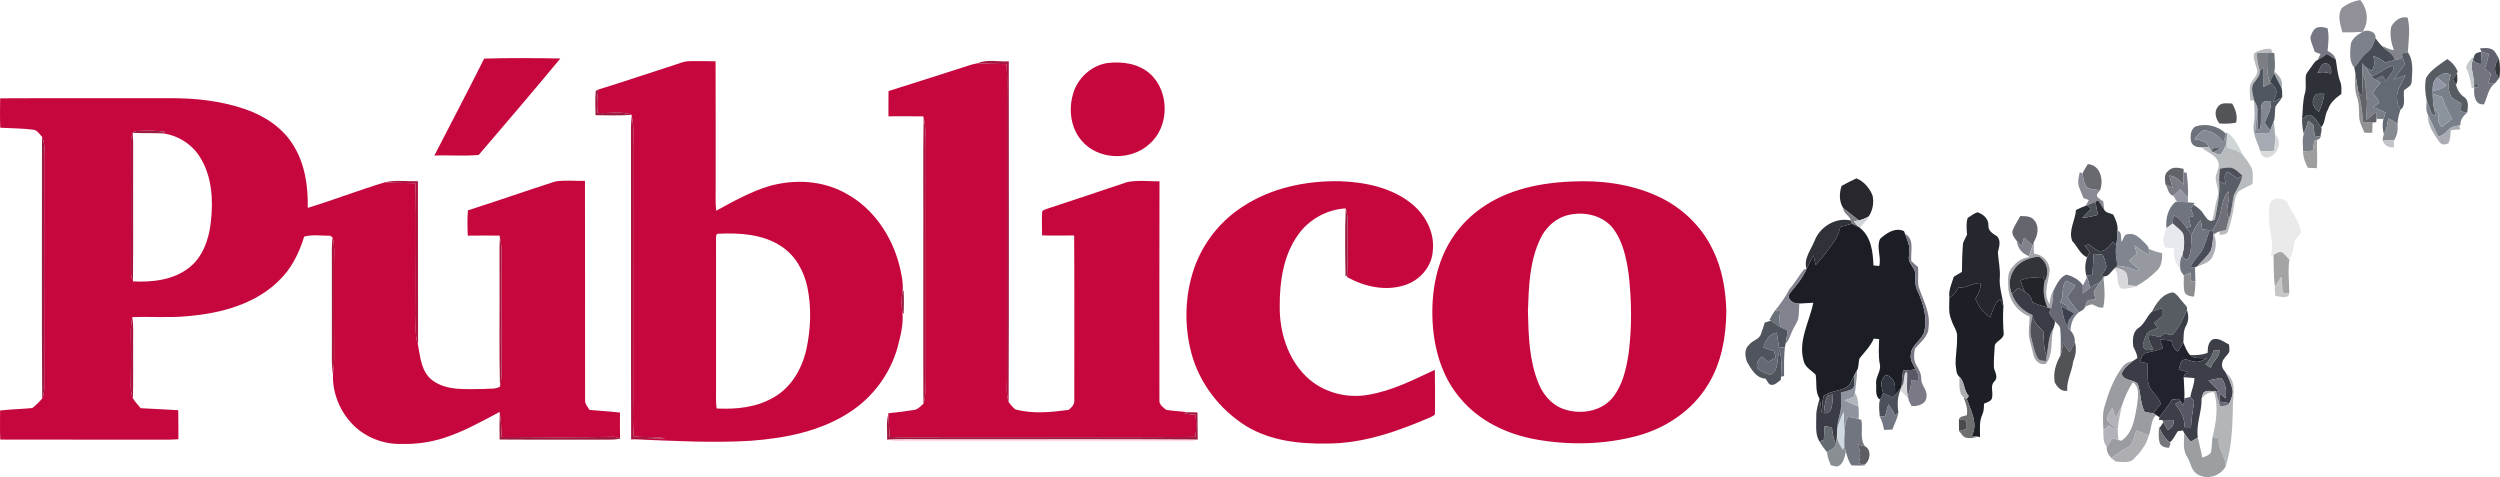<?xml version="1.0" encoding="UTF-8" standalone="no"?>
<svg
   xmlns:dc="http://purl.org/dc/elements/1.1/"
   xmlns:cc="http://creativecommons.org/ns#"
   xmlns:rdf="http://www.w3.org/1999/02/22-rdf-syntax-ns#"
   xmlns:svg="http://www.w3.org/2000/svg"
   xmlns="http://www.w3.org/2000/svg"
   xmlns:sodipodi="http://sodipodi.sourceforge.net/DTD/sodipodi-0.dtd"
   xmlns:inkscape="http://www.inkscape.org/namespaces/inkscape"
   width="245.721"
   height="46.888"
   viewBox="0 0 196.577 37.51"
   version="1.1"
   id="svg2"
   inkscape:version="0.47 r22583"
   sodipodi:docname="NewPicture659.svg">
  <defs
     id="defs443">
    <inkscape:perspective
       sodipodi:type="inkscape:persp3d"
       inkscape:vp_x="0 : 178.75 : 1"
       inkscape:vp_y="0 : 1000 : 0"
       inkscape:vp_z="1816.25 : 178.75 : 1"
       inkscape:persp3d-origin="908.125 : 119.16667 : 1"
       id="perspective447" />
  </defs>
  <sodipodi:namedview
     pagecolor="#ffffff"
     bordercolor="#666666"
     borderopacity="1"
     objecttolerance="10"
     gridtolerance="10"
     guidetolerance="10"
     inkscape:pageopacity="0"
     inkscape:pageshadow="2"
     inkscape:window-width="1680"
     inkscape:window-height="988"
     id="namedview441"
     showgrid="false"
     inkscape:zoom="0.14"
     inkscape:cx="-1061.5648"
     inkscape:cy="29.999926"
     inkscape:window-x="-8"
     inkscape:window-y="-8"
     inkscape:window-maximized="1"
     inkscape:current-layer="svg2" />
  <g
     id="#ffffffff"
     transform="translate(-627.18,-129.49)" />
  <g
     id="#919099ff"
     transform="matrix(0.14,0,0,0.14,-3.277,-1.999)">
    <path
       d="m 1338.76,18.76 c 2.93,-2.4 6.54,-3.88 10.28,-4.48 4.2,4.89 5.03,12.55 1.24,17.91 -3.76,0.2 -7.5,0.34 -11.25,0.27 -1.2,-4.35 -3.04,-9.58 -0.27,-13.7 z"
       id="path6"
       style="fill:#919099" />
  </g>
  <g
     id="#82848cff"
     transform="matrix(0.14,0,0,0.14,-3.277,-1.999)">
    <path
       d="m 1366.42,29.32 c 1.79,-3.3 5.25,-6.2 9.25,-5.11 1.58,6.38 0.49,12.95 0.07,19.4 -1.03,0.19 -2.04,0.38 -3.04,0.58 -0.05,0.36 -0.16,1.09 -0.22,1.46 -0.2,0.41 -0.62,1.24 -0.82,1.65 -1.1,0.24 -2.18,0.48 -3.24,0.71 -0.7,-3.86 -4.74,-5.08 -7.05,-7.75 2.22,0.6 4.2,2.05 6.58,2.13 -1.59,-4.14 -2.46,-8.68 -1.53,-13.07 z"
       id="path9"
       style="fill:#82848c" />
  </g>
  <g
     id="#767784ff"
     transform="matrix(0.14,0,0,0.14,-3.277,-1.999)">
    <path
       d="m 1321.05,35.17 c 0.75,-2.39 2,-5.57 4.97,-5.66 1.55,-0.24 3.1,0.24 4.63,0.59 0.99,4.22 0.47,8.53 0.02,12.79 2.15,0.99 4.02,2.51 4.65,4.9 -1.68,-1.04 -3.33,-2.12 -4.97,-3.2 -1.67,1.24 -3.43,2.33 -5.23,3.33 0.5,-1.11 1.05,-2.21 1.6,-3.3 -1.1,-0.4 -2.18,-0.79 -3.24,-1.19 -0.73,-2.78 -2.31,-5.36 -2.43,-8.26 z"
       id="path12"
       style="fill:#767784" />
  </g>
  <g
     id="#7d818aff"
     transform="matrix(0.14,0,0,0.14,-3.277,-1.999)">
    <path
       d="m 1350.28,32.19 c 2.67,-1.71 7.95,-0.14 7.29,3.5 -1.01,2.74 -1.73,5.9 -4.28,7.66 -3.13,2.43 -5.03,5.99 -7.61,8.92 -2.9,-3.33 -2.35,-8.23 -2.06,-12.32 0.23,-3.81 3.68,-6.03 6.66,-7.76 z"
       id="path15"
       style="fill:#7d818a" />
  </g>
  <g
     id="#484c55ff"
     transform="matrix(0.14,0,0,0.14,-3.277,-1.999)">
    <path
       d="m 1353.29,43.35 c 2.55,-1.76 3.27,-4.92 4.28,-7.66 1.18,1.58 2.36,3.2 3.8,4.57 2.31,2.67 6.35,3.89 7.05,7.75 -1.84,0.41 -3.62,0.92 -5.39,1.45 -1.87,-1.71 -4.09,-2.97 -6.53,-3.63 0.41,2.81 1.02,5.96 -1.3,8.16 -1.08,-0.68 -2.14,-1.35 -3.16,-2.05 -0.71,-0.71 -1.41,-1.41 -2.09,-2.11 0.08,1.91 0.21,3.82 0.38,5.73 0.06,4.16 -0.11,8.31 -0.34,12.46 -0.68,-0.66 -1.35,-1.32 -2,-1.99 -0.88,-4.08 -1.22,-8.25 -2,-12.35 -0.08,-0.35 -0.23,-1.06 -0.31,-1.41 2.58,-2.93 4.48,-6.49 7.61,-8.92 z"
       id="path18"
       style="fill:#484c55" />
  </g>
  <g
     id="#b9bbbeff"
     transform="matrix(0.14,0,0,0.14,-3.277,-1.999)">
    <path
       d="m 1289.29,44.33 c 2.83,-1.84 6.1,-2.9 9.52,-2.57 0.27,0.56 0.81,1.69 1.08,2.25 -0.78,-0.03 -2.33,-0.08 -3.11,-0.11 -1.93,0.02 -3.86,0.13 -5.77,0.23 -0.04,3.44 0.59,6.83 1.58,10.11 0.18,2.55 -1.78,4.36 -3.06,6.32 -2.45,2.87 -0.63,6.83 -0.15,10.09 -0.51,0.04 -1.53,0.11 -2.04,0.14 -0.19,-2.58 -0.57,-5.18 -0.29,-7.78 0.36,-3.69 5.02,-5.98 3.93,-9.94 -0.77,-2.88 -2.09,-5.68 -1.69,-8.74 z"
       id="path21"
       style="fill:#b9bbbe" />
  </g>
  <g
     id="#60636fff"
     transform="matrix(0.14,0,0,0.14,-3.277,-1.999)">
    <path
       d="m 1416.28,41.43 c 2.62,-0.2 5.73,-0.61 7.87,1.34 1.12,1.33 1.92,2.91 2.78,4.42 -2.67,2.79 -3.28,8.45 0.29,10.73 -0.83,1.01 -1.65,2.02 -2.42,3.05 -1.28,0 -2.53,0.01 -3.77,0.01 0.43,-1.75 0.91,-3.5 1.41,-5.23 -1.2,-0.97 -2.39,-1.94 -3.55,-2.92 1.08,-2.66 1.84,-5.44 2.32,-8.27 -1.39,-0.38 -2.76,-0.79 -4.1,-1.21 -0.21,-0.48 -0.62,-1.44 -0.83,-1.92 z"
       id="path24"
       style="fill:#60636f" />
  </g>
  <g
     id="#7b7f83ff"
     transform="matrix(0.14,0,0,0.14,-3.277,-1.999)">
    <path
       d="m 1291.01,44.13 c 1.91,-0.1 3.84,-0.21 5.77,-0.23 0,5.41 -0.66,11.23 1.54,16.3 l 0.64,0.74 c -1.46,0.78 -2.93,1.53 -4.38,2.28 0.2,-3.83 0.2,-7.66 0.17,-11.49 -0.74,0.84 -1.46,1.67 -2.16,2.51 -0.99,-3.28 -1.62,-6.67 -1.58,-10.11 z"
       id="path27"
       style="fill:#7b7f83" />
  </g>
  <g
     id="#6d747aff"
     transform="matrix(0.14,0,0,0.14,-3.277,-1.999)">
    <path
       d="m 1296.78,43.9 c 0.78,0.03 2.33,0.08 3.11,0.11 l 0.89,0.05 c 0.15,3.48 0.73,7.03 0.02,10.49 l -0.17,0.82 c -0.78,1.61 -1.58,3.21 -2.31,4.83 -2.2,-5.07 -1.54,-10.89 -1.54,-16.3 z"
       id="path30"
       style="fill:#6d747a" />
  </g>
  <g
     id="#2f3139ff"
     transform="matrix(0.14,0,0,0.14,-3.277,-1.999)">
    <path
       d="m 1325.12,47.92 c 1.8,-1 3.56,-2.09 5.23,-3.33 1.64,1.08 3.29,2.16 4.97,3.2 0.71,4.2 0.97,8.53 2.53,12.53 0.85,2.12 0.58,4.45 0.6,6.68 -3.19,2.34 -6.35,4.98 -7.6,8.89 -1.94,3.05 -1.27,7.26 -3.76,9.9 -1.74,-2.43 -3.1,-5.62 -6.03,-6.79 -1.91,-0.74 -3.3,1.22 -4.72,2.09 0.54,-4.88 0.28,-9.88 1.66,-14.64 0.85,-2.76 0.18,-5.68 0.4,-8.51 -0.21,-2.31 1.69,-3.88 2.83,-5.67 1.22,-1.5 2.02,-3.51 3.89,-4.35 m -0.21,7.48 c 2.5,-1.06 5.17,-0.47 7.69,0.19 0.42,-2.34 -0.22,-4.91 -2.64,-5.85 -3.03,-0.16 -3.55,3.7 -5.05,5.66 m -1.9,13.73 c -1.73,3.06 0.31,6.16 2.78,7.99 1.47,-3.22 2.55,-6.61 3.1,-10.12 -2.08,-0.04 -5.32,-0.61 -5.88,2.13 z"
       id="path33"
       style="fill:#2f3139" />
  </g>
  <g
     id="#575b64ff"
     transform="matrix(0.14,0,0,0.14,-3.277,-1.999)">
    <path
       d="m 1372.7,44.19 c 1,-0.2 2.01,-0.39 3.04,-0.58 3.4,4.73 2.47,10.98 2.19,16.44 0,2.52 -2.6,3.57 -4.28,4.89 -0.69,3.58 1.36,8.47 -1.99,10.95 -2.53,-3.75 -2.63,-8.88 -0.54,-12.85 1.06,-2.19 2.22,-4.33 3.31,-6.51 -2.18,0.82 -4.34,1.64 -6.5,2.43 1.71,-2.93 4.02,-5.44 5.87,-8.27 0.34,-1.75 -0.95,-3.37 -1.32,-5.04 0.06,-0.37 0.17,-1.1 0.22,-1.46 z"
       id="path36"
       style="fill:#575b64" />
  </g>
  <g
     id="#474b55ff"
     transform="matrix(0.14,0,0,0.14,-3.277,-1.999)">
    <path
       d="m 1413.01,45.92 c 0.31,-1.97 2.45,-2.29 4.1,-2.57 -0.11,2.31 -0.2,4.62 -0.31,6.94 -1.8,-0.22 -3.44,-0.93 -4.57,-2.36 0.2,-0.5 0.58,-1.51 0.78,-2.01 z"
       id="path39"
       style="fill:#474b55" />
  </g>
  <g
     id="#73757eff"
     transform="matrix(0.14,0,0,0.14,-3.277,-1.999)">
    <path
       d="m 1417.11,43.35 c 1.34,0.42 2.71,0.83 4.1,1.21 -0.48,2.83 -1.24,5.61 -2.32,8.27 1.16,0.98 2.35,1.95 3.55,2.92 -0.5,1.73 -0.98,3.48 -1.41,5.23 1.24,0 2.49,-0.01 3.77,-0.01 -3.94,2.81 -4.3,7.81 -6.25,11.88 -5.13,0.65 -5.81,-5.11 -5.51,-8.89 L 1413,62.91 c 0.89,0.86 1.68,0.82 2.37,-0.1 0.43,-1.53 -1.76,-1.81 -2.4,-0.72 0.21,-4.76 -2.43,-9.49 -0.74,-14.16 1.13,1.43 2.77,2.14 4.57,2.36 0.11,-2.32 0.2,-4.63 0.31,-6.94 z"
       id="path42"
       style="fill:#73757e" />
  </g>
  <g
     id="#636a74ff"
     transform="matrix(0.14,0,0,0.14,-3.277,-1.999)">
    <path
       d="m 1356.5,45.83 c 2.44,0.66 4.66,1.92 6.53,3.63 1.77,-0.53 3.55,-1.04 5.39,-1.45 1.06,-0.23 2.14,-0.47 3.24,-0.71 0.2,-0.41 0.62,-1.24 0.82,-1.65 0.37,1.67 1.66,3.29 1.32,5.04 -1.85,2.83 -4.16,5.34 -5.87,8.27 2.16,-0.79 4.32,-1.61 6.5,-2.43 -1.09,2.18 -2.25,4.32 -3.31,6.51 -2.09,3.97 -1.99,9.1 0.54,12.85 -0.92,2.63 -1.62,5.34 -1.67,8.13 -1.62,-1.3 -3.38,-2.41 -5.28,-3.22 -0.34,3.09 -0.8,6.22 -2.41,8.93 -0.7,-2.79 -0.99,-5.77 -0.22,-8.58 0.35,-1.25 0.78,-2.49 1.21,-3.72 -2.37,-1.01 -4.74,-2.01 -7.09,-3.01 1.15,-0.75 2.3,-1.5 3.49,-2.25 -0.74,-2.22 -2.14,-4.1 -3.79,-5.72 1.5,-1.92 3.01,-3.83 4.56,-5.72 -1.03,-0.56 -2.04,-1.12 -3.01,-1.72 1.33,-0.76 2.69,-1.52 4.05,-2.28 0.61,0.96 1.24,1.91 1.88,2.87 1.45,-1.94 2.91,-3.88 4.35,-5.85 -0.07,-0.64 -0.2,-1.93 -0.27,-2.57 -4.44,1.01 -7.65,4.75 -12.1,5.89 -1.29,-1.6 -2.31,-3.37 -3.32,-5.13 1.02,0.7 2.08,1.37 3.16,2.05 2.32,-2.2 1.71,-5.35 1.3,-8.16 z"
       id="path45"
       style="fill:#636a74" />
  </g>
  <g
     id="#c4c9ccff"
     transform="matrix(0.14,0,0,0.14,-3.277,-1.999)">
    <path
       d="m 1408.37,52.15 c 0.97,-2.45 2.38,-4.75 4.64,-6.23 -0.2,0.5 -0.58,1.51 -0.78,2.01 -1.69,4.67 0.95,9.4 0.74,14.16 l 0.03,0.82 0.04,1.05 c -0.38,-0.11 -1.14,-0.31 -1.52,-0.41 -0.54,-3.93 -1.21,-7.88 -3.15,-11.4 z"
       id="path48"
       style="fill:#c4c9cc" />
  </g>
  <g
     id="#c6073dff"
     transform="matrix(0.14,0,0,0.14,-3.277,-1.999)">
    <path
       d="m 295.34,47.19 c 14.26,-0.45 28.55,-0.28 42.81,-0.08 -15.11,18.21 -30.46,36.24 -45.88,54.19 -8.25,0.75 -16.62,-0.01 -24.91,0.36 9.31,-18.16 18.85,-36.21 27.98,-54.47 z"
       id="path51"
       style="fill:#c6073d" />
    <path
       d="m 400.54,51.31 c 3.43,-1.01 6.76,-2.71 10.42,-2.68 4.78,-0.06 9.56,-0.02 14.34,0.07 0.16,23.44 0.02,46.87 0.07,70.3 0.06,4.55 -0.25,9.11 0.27,13.63 9.72,-5.26 19.46,-10.8 30.12,-13.94 14.22,-3.91 30.16,-3.07 43.09,4.43 14.94,8.15 25.16,23.24 29.49,39.47 1.27,5.05 2.54,10.25 2.01,15.49 -0.75,3.9 -0.74,7.91 -0.05,11.82 0.58,6.61 -1.13,13.17 -2.79,19.52 -4.15,14.82 -13.84,27.94 -26.75,36.29 -16.51,10.87 -36.49,14.71 -55.91,16.15 -21.64,1.28 -43.32,0.04 -64.95,-0.84 5.77,-0.27 11.54,-0.21 17.3,-0.53 -5.88,-1.08 -11.88,-0.55 -17.81,-0.98 -0.77,-6.82 -0.32,-13.67 -0.38,-20.51 -0.03,-47.33 0.01,-94.67 -0.02,-142 -0.01,-5.79 0.53,-11.66 -0.75,-17.37 l -0.15,-0.87 c -6.09,-2.27 -12.68,-0.56 -19,-1.08 -0.62,-4.38 -0.3,-8.79 0.4,-13.13 13.75,-4.19 27.35,-8.88 41.05,-13.24 m 25.03,97.62 c 0.03,28.02 0.01,56.04 0.01,84.07 0.03,3.56 -0.23,7.16 0.33,10.7 10.81,0.56 22.19,-0.52 31.72,-6.06 10.07,-5.51 16.2,-16.16 18.67,-27.09 2.45,-11.34 2.93,-23.22 0.65,-34.63 -1.87,-9.16 -6.7,-18.06 -14.67,-23.26 -10.27,-6.84 -23.18,-7.65 -35.15,-7.12 -2,-0.25 -1.43,2.21 -1.56,3.39 z"
       id="path53"
       style="fill:#c6073d" />
    <path
       d="m 645.45,49.68 c 8.27,-1.01 17.42,0.27 23.84,6 11.06,9.88 11.05,29.63 -0.21,39.38 -10.42,9.76 -29.02,9.23 -38.28,-1.89 -5.83,-6.82 -7.22,-16.69 -4.97,-25.2 2.17,-9.22 10.18,-16.93 19.62,-18.29 z"
       id="path55"
       style="fill:#c6073d" />
    <path
       d="m 561.15,53.11 c 3.84,-1.12 7.57,-2.71 11.53,-3.36 5.34,0.45 10.71,0.39 16.06,0.53 0.51,6.56 0.24,13.14 0.26,19.72 0,51.67 0.01,103.33 0,155 0.07,5.04 -0.69,10.24 0.9,15.13 1.11,1.51 2.37,2.92 3.82,4.11 9.74,2.6 20,1.57 29.87,0.25 1.71,-1.31 3.44,-3.17 3.2,-5.49 -0.05,-30.83 0.12,-61.66 -0.08,-92.49 -6.01,0.05 -12.02,0.15 -18.02,-0.04 -0.02,-4.47 -0.26,-8.96 0.05,-13.42 0.8,-1.1 2.27,-1.23 3.44,-1.75 14.82,-4.82 29.57,-9.84 44.35,-14.78 5.94,-1.1 12.08,-0.43 18.1,-0.38 -0.12,40.96 -0.04,81.92 -0.04,122.88 -0.27,2.51 2.12,4.08 3.85,5.46 4,0.67 8.09,0.75 12.12,1.35 -0.55,0.15 -1.65,0.46 -2.2,0.62 2.16,0.39 4.35,0.59 6.54,0.82 0.47,4.13 0.44,8.29 -0.08,12.41 -54.94,0.32 -109.89,-0.04 -164.83,0.17 -2.3,-0.01 -4.6,-0.08 -6.89,-0.15 -0.3,-4.26 -0.46,-8.52 -0.76,-12.78 l -0.03,-0.53 c 4.83,-0.52 9.67,-1.06 14.46,-1.86 2.18,-0.35 3.73,-2.11 5.28,-3.53 1.68,-4.82 0.85,-10 0.95,-15 -0.01,-43 0.01,-86 -0.01,-129 -0.06,-5.48 0.65,-11.06 -0.82,-16.42 l -0.22,-0.95 c -6.51,-0.11 -13.03,-0.02 -19.55,-0.03 0.01,-4.73 -0.03,-9.46 0.05,-14.19 12.92,-4.03 25.8,-8.2 38.7,-12.3 z"
       id="path57"
       style="fill:#c6073d" />
    <path
       d="m 23.5,69.5 c 31.5,-0.16 63,-0.01 94.5,-0.07 14.62,-0.14 29.42,1.42 43.3,6.22 10.7,3.74 20.85,10.33 26.83,20.17 6.58,10.43 8.37,23.1 8.12,35.22 14.58,-4.47 28.84,-10.01 43.43,-14.4 5.7,0.5 11.42,0.32 17.13,0.57 0.5,23.59 0.04,47.19 0.21,70.79 0.24,6.77 -0.97,13.73 1.2,20.3 1.29,6.89 1.92,14.89 7.96,19.53 8.28,6.17 19.18,4.9 28.88,4.91 3.01,-0.35 6.51,0.34 9.16,-1.33 1.34,-5.03 0.76,-10.27 0.78,-15.41 -0.01,-17.34 0,-34.67 -0.01,-52 -0.04,-5.48 0.62,-11.06 -0.83,-16.43 l -0.2,-0.95 c -5.94,-0.1 -11.88,-0.06 -17.82,0.01 -0.22,-4.74 -0.35,-9.49 0.09,-14.22 16.42,-5.23 32.68,-10.95 49.08,-16.21 5.49,-0.85 11.1,-0.23 16.64,-0.33 0.13,41.05 -0.03,82.1 0.07,123.15 -0.17,2.16 1.47,3.76 2.49,5.48 5.7,0.53 11.42,0.83 17.12,1.5 -0.04,4.88 -0.11,9.77 0.05,14.66 -1.03,-0.43 -2.04,-0.96 -3.17,-1.04 -21.1,0.31 -42.23,0.26 -63.34,0.07 -0.17,-4.36 -0.3,-8.75 -1.05,-13.06 l -0.16,-0.96 c -10.29,5.44 -20.51,11.23 -31.67,14.72 -7.54,2.34 -15.44,3.43 -23.33,3.22 -9.94,0.29 -19.98,-3.5 -27.05,-10.52 -7.49,-7.44 -11.87,-18.01 -11.48,-28.59 0.32,-3.16 0.66,-6.32 0.64,-9.49 C 210.91,198 211.05,181 210.99,164 c -0.09,-5.45 0.69,-11.03 -0.81,-16.35 -0.32,-0.25 -0.98,-0.73 -1.3,-0.98 -4.82,0.07 -10.02,-0.78 -14.62,0.47 -2.87,9.44 -7.42,18.57 -14.77,25.33 -13.43,12.87 -32.33,17.79 -50.39,19.35 -10.44,1.08 -20.97,0.15 -31.42,0.6 -0.48,2.83 -0.82,5.69 -0.78,8.57 0.16,9.67 0.17,19.35 -0.02,29.03 -0.06,2.72 0.08,5.52 1.19,8.05 1.26,1.97 2.89,3.67 4.37,5.47 7.03,0.27 14.05,0.82 21.08,1.12 0.13,5.43 0.04,10.86 0.1,16.29 -1.86,0.16 -3.73,0.26 -5.6,0.27 -31.49,-0.07 -62.98,0.06 -94.48,-0.06 -0.2,-5.45 -0.11,-10.89 -0.08,-16.34 6.01,-0.68 12.06,-0.77 18.07,-1.36 2.07,-1.54 3.88,-3.41 5.57,-5.35 0.62,-1.61 1.07,-3.31 1.13,-5.04 C 48.13,190.39 48.19,147.69 48.2,105 48.03,100.36 49.09,95.39 46.98,91.04 45.48,89.55 44.26,87.21 41.92,87.11 35.83,86.31 29.67,86.37 23.55,86.02 23.34,80.52 23.4,75.01 23.5,69.5 m 74.41,19.38 0.07,0.91 c -0.95,1.2 -1.01,2.72 -1.02,4.19 0.06,24.34 0.07,48.69 0,73.04 0.06,1.48 -0.06,3.17 1.13,4.3 l -0.02,1.01 c 10.87,0.52 22.69,-0.74 31.52,-7.69 7.81,-6.08 11.17,-16.06 12.23,-25.56 1.43,-12.4 0.7,-25.9 -6.19,-36.71 -4.57,-7.29 -12.52,-12.21 -21.05,-13.22 0.41,-0.2 1.24,-0.61 1.65,-0.81 -5.04,-0.81 -10.18,-0.83 -15.26,-0.53 -1.15,-0.01 -2.17,0.35 -3.06,1.07 z"
       id="path59"
       style="fill:#c6073d" />
    <path
       d="m 721.35,130.33 c 16.06,-10.58 35.66,-14.63 54.68,-14.27 13.93,0.52 28.49,3.4 39.68,12.21 8.13,6.24 13.56,16.38 12.43,26.78 -0.48,8.94 -7.22,16.64 -15.59,19.32 -10.86,3.64 -22.77,0.94 -32.55,-4.47 l 0.05,-0.98 c 0.31,-7.3 0.04,-14.62 0.13,-21.92 -0.06,-5.23 0.65,-10.6 -0.94,-15.68 -10.65,0.59 -20.84,6.26 -26.91,15.04 -8.11,11.43 -10.21,25.93 -10.17,39.64 -0.18,14.45 4.34,29.64 14.98,39.85 9.08,8.82 22.56,12.39 34.91,10.13 13.18,-2.23 25.25,-8.35 37.22,-14 0.18,8.01 0.12,16.03 0.08,24.05 0.29,1.63 -1.65,2.04 -2.7,2.66 -18.25,7.85 -37.53,14.69 -57.65,14.69 -15.61,0.31 -32.01,-1.49 -45.62,-9.75 -14.9,-9.27 -26.39,-24.17 -30.88,-41.19 -4.09,-15.56 -3.61,-32.32 1.61,-47.55 4.95,-14.11 14.65,-26.48 27.24,-34.56 z"
       id="path61"
       style="fill:#c6073d" />
    <path
       d="m 906.3,116.22 c 16.09,-0.79 32.63,1.33 47.43,7.95 13.68,6.04 25.3,16.86 31.69,30.44 5.31,10.65 7.24,22.59 7.59,34.38 -0.16,14.39 -2.72,29.22 -10.47,41.58 -8.74,14.33 -23.56,24.2 -39.61,28.52 -18.5,4.93 -38.13,5.35 -56.94,1.98 -16.45,-2.93 -32.57,-10.69 -43.13,-23.94 -9.73,-11.76 -14.05,-27.08 -14.84,-42.11 -0.88,-16.69 2.15,-34.24 11.82,-48.19 8.67,-12.81 22.35,-21.65 37.04,-26 9.53,-2.92 19.48,-4.2 29.42,-4.61 m 0.1,18.4 c -7.91,1.03 -14.59,6.67 -17.89,13.8 -6.06,12.58 -6.47,26.88 -6.95,40.58 0.33,13.66 0.68,27.79 5.96,40.62 2.86,7.2 8.87,13.53 16.65,15.15 8.84,2.2 19.35,-0.03 25.17,-7.42 5.39,-6.87 7.38,-15.69 8.72,-24.14 1.94,-14.78 1.8,-29.78 0.12,-44.58 -1.25,-9.07 -3.16,-18.56 -8.78,-26.04 -5.33,-6.83 -14.69,-9.31 -23,-7.97 z"
       id="path63"
       style="fill:#c6073d" />
  </g>
  <g
     id="#575b62ff"
     transform="matrix(0.14,0,0,0.14,-3.277,-1.999)">
    <path
       d="m 1385.97,58.07 c 2.69,-4.68 7.69,-7.52 11.95,-10.64 2.62,1.78 4.76,4.13 5.86,7.15 l -0.48,0.78 c -0.76,1.18 -1.5,2.33 -2.24,3.5 0.57,0.99 1.15,2 1.73,3.01 0.72,2.74 2.13,5.19 4.48,6.86 3,1.9 2.2,5.77 1.89,8.76 -1.23,-0.2 -2.45,-0.4 -3.64,-0.6 0.07,-1.51 0.16,-3.01 0.25,-4.52 -1.9,-1.11 -3.93,-2.06 -5.53,-3.57 -2.19,-3.75 -1.76,-8.36 -0.42,-12.33 -2.48,-2.41 -5.53,-0.24 -7.79,1.28 -2.05,1.97 -2.4,4.8 -2.31,7.49 0.01,0.42 0.02,1.25 0.02,1.67 0.03,2.58 0.11,5.17 0.65,7.7 0.27,1.58 0.58,3.14 0.91,4.71 -0.75,-0.37 -1.48,-0.75 -2.2,-1.12 -0.91,-2.54 -1.89,-5.05 -2.77,-7.6 -0.87,-4.07 -1.16,-8.43 -0.36,-12.53 z"
       id="path66"
       style="fill:#575b62" />
  </g>
  <g
     id="#35373bff"
     transform="matrix(0.14,0,0,0.14,-3.277,-1.999)">
    <path
       d="m 1427.22,57.92 c -3.57,-2.28 -2.96,-7.94 -0.29,-10.73 0.73,3.53 0.75,7.16 0.29,10.73 z"
       id="path69"
       style="fill:#35373b" />
  </g>
  <g
     id="#a5173fff"
     transform="matrix(0.14,0,0,0.14,-3.277,-1.999)">
    <path
       d="m 572.68,49.75 c 5.37,-2.34 11.58,-0.65 17.31,-1.04 0,63.81 0.17,127.62 -0.09,191.42 -1.59,-4.89 -0.83,-10.09 -0.9,-15.13 0.01,-51.67 0,-103.33 0,-155 -0.02,-6.58 0.25,-13.16 -0.26,-19.72 -5.35,-0.14 -10.72,-0.08 -16.06,-0.53 z"
       id="path72"
       style="fill:#a5173f" />
    <path
       d="m 542.17,80.58 c 1.47,5.36 0.76,10.94 0.82,16.42 0.02,43 0,86 0.01,129 -0.1,5 0.73,10.18 -0.95,15 -0.17,-30 -0.02,-60 -0.07,-90 0.12,-23.47 -0.25,-46.96 0.19,-70.42 z"
       id="path74"
       style="fill:#a5173f" />
    <path
       d="m 304.16,147.57 c 1.45,5.37 0.79,10.95 0.83,16.43 0.01,17.33 0,34.66 0.01,52 -0.02,5.14 0.56,10.38 -0.78,15.41 -0.56,-21.12 -0.09,-42.27 -0.24,-63.41 0.07,-6.81 -0.19,-13.62 0.18,-20.43 z"
       id="path76"
       style="fill:#a5173f" />
  </g>
  <g
     id="#51535eff"
     transform="matrix(0.14,0,0,0.14,-3.277,-1.999)">
    <path
       d="m 1324.91,55.4 c 1.5,-1.96 2.02,-5.82 5.05,-5.66 2.42,0.94 3.06,3.51 2.64,5.85 -2.52,-0.66 -5.19,-1.25 -7.69,-0.19 z"
       id="path79"
       style="fill:#51535e" />
  </g>
  <g
     id="#7a7e87ff"
     transform="matrix(0.14,0,0,0.14,-3.277,-1.999)">
    <path
       d="m 1349.95,49.83 c 0.68,0.7 1.38,1.4 2.09,2.11 1.01,1.76 2.03,3.53 3.32,5.13 0.66,0.67 1.35,1.32 2.09,1.94 0.97,0.6 1.98,1.16 3.01,1.72 -1.55,1.89 -3.06,3.8 -4.56,5.72 1.65,1.62 3.05,3.5 3.79,5.72 -1.19,0.75 -2.34,1.5 -3.49,2.25 2.35,1 4.72,2 7.09,3.01 -0.43,1.23 -0.86,2.47 -1.21,3.72 -1.32,-0.02 -2.61,-0.08 -3.89,-0.17 -0.09,-1.29 -0.18,-2.58 -0.28,-3.87 -1.76,1.52 -3.51,3.03 -5.29,4.5 -0.46,-4.05 0.6,-8.1 0.01,-12.14 -0.62,-4.66 -0.2,-9.56 -2.3,-13.91 -0.17,-1.91 -0.3,-3.82 -0.38,-5.73 z"
       id="path82"
       style="fill:#7a7e87" />
  </g>
  <g
     id="#4c5059ff"
     transform="matrix(0.14,0,0,0.14,-3.277,-1.999)">
    <path
       d="m 1355.36,57.07 c 4.45,-1.14 7.66,-4.88 12.1,-5.89 0.07,0.64 0.2,1.93 0.27,2.57 -1.44,1.97 -2.9,3.91 -4.35,5.85 -0.64,-0.96 -1.27,-1.91 -1.88,-2.87 -1.36,0.76 -2.72,1.52 -4.05,2.28 -0.74,-0.62 -1.43,-1.27 -2.09,-1.94 z"
       id="path85"
       style="fill:#4c5059" />
    <path
       d="m 1087.72,236.15 c 1.11,-1.37 2.29,-2.69 3.45,-4.04 -0.1,0.35 -0.32,1.06 -0.43,1.41 -1.77,3.98 -1.69,8.31 -1.12,12.55 -0.43,0.45 -1.29,1.35 -1.72,1.8 -1.07,-2.3 -2.38,-4.46 -3.88,-6.49 -0.68,2.25 -1.3,4.5 -1.89,6.77 -1,0 -2,0 -2.97,0.01 -0.23,-3.14 -0.78,-6.44 0.16,-9.5 0.54,-1.21 1.14,-2.39 1.73,-3.58 1.84,0.8 3.68,1.63 5.51,2.49 0.29,-0.35 0.87,-1.06 1.16,-1.42 z"
       id="path87"
       style="fill:#4c5059" />
  </g>
  <g
     id="#515760ff"
     transform="matrix(0.14,0,0,0.14,-3.277,-1.999)">
    <path
       d="m 1292.59,54.24 c 0.7,-0.84 1.42,-1.67 2.16,-2.51 0.03,3.83 0.03,7.66 -0.17,11.49 1.45,-0.75 2.92,-1.5 4.38,-2.28 1.27,1.56 2.99,3.16 2.96,5.34 -0.25,1.92 -1.18,3.67 -1.86,5.45 1.68,-1.02 3.4,-1.98 5.17,-2.88 -1.11,1.94 -2.74,3.5 -3.88,5.4 -0.37,2.7 0.05,5.52 -0.89,8.12 -0.63,1.67 -1.3,3.33 -1.85,5.03 -1.12,-1.41 -2.6,-2.59 -3.24,-4.3 1.62,-3.91 3.9,-7.7 3.51,-12.13 -1.75,0.23 -4.27,-0.27 -5.11,1.75 -1.12,4.52 0.1,9.27 -0.94,13.79 -0.39,0.2 -1.19,0.6 -1.58,0.81 0.09,-4.41 0.95,-8.91 -0.21,-13.25 -0.51,-1.16 -1.13,-2.27 -1.66,-3.42 -0.48,-3.26 -2.3,-7.22 0.15,-10.09 1.28,-1.96 3.24,-3.77 3.06,-6.32 z"
       id="path90"
       style="fill:#515760" />
  </g>
  <g
     id="#919193ff"
     transform="matrix(0.14,0,0,0.14,-3.277,-1.999)">
    <path
       d="m 1345.99,53.68 c 0.78,4.1 1.12,8.27 2,12.35 1.44,5.44 2.2,11.02 2.59,16.62 1.78,0.19 3.56,0.38 5.37,0.46 -0.02,1.93 -0.08,3.85 -0.17,5.77 -1.48,-0.04 -2.94,-0.05 -4.39,-0.05 -1.3,-3.14 -3.02,-6.26 -2.98,-9.75 -0.1,-3.42 0.02,-6.91 -1.17,-10.17 -1.8,-4.89 -0.74,-10.17 -1.25,-15.23 z"
       id="path93"
       style="fill:#919193" />
  </g>
  <g
     id="#a4aaafff"
     transform="matrix(0.14,0,0,0.14,-3.277,-1.999)">
    <path
       d="m 1300.8,54.55 c 2.8,2.14 5.17,5.17 3.97,8.93 -1.35,-2.72 -2.91,-5.34 -4.14,-8.11 l 0.17,-0.82 z"
       id="path96"
       style="fill:#a4aaaf" />
  </g>
  <g
     id="#79808aff"
     transform="matrix(0.14,0,0,0.14,-3.277,-1.999)">
    <path
       d="m 1392.03,57.75 c 2.26,-1.52 5.31,-3.69 7.79,-1.28 -1.34,3.97 -1.77,8.58 0.42,12.33 1.6,1.51 3.63,2.46 5.53,3.57 -0.09,1.51 -0.18,3.01 -0.25,4.52 1.19,0.2 2.41,0.4 3.64,0.6 -2.21,1.77 -4.11,4.13 -3.85,7.14 l -0.75,0.12 c -1.99,0.4 -4.2,0.63 -5.67,2.15 -1.84,1.67 -3.43,3.99 -6.19,3.89 -1.76,-3.95 -3.71,-7.82 -5.53,-11.74 -1.45,-2.59 -0.92,-5.63 -0.84,-8.45 0.88,2.55 1.86,5.06 2.77,7.6 0.72,0.37 1.45,0.75 2.2,1.12 -0.33,-1.57 -0.64,-3.13 -0.91,-4.71 1.1,1.62 2.96,3.14 2.53,5.33 -0.34,2.17 0.16,4.24 1.97,5.63 1.95,-1.43 3.87,-2.94 5.69,-4.56 -2.26,-3.87 -4.09,-7.98 -5.53,-12.22 -1.79,-0.6 -3.58,-1.2 -5.31,-1.88 0,-0.42 -0.01,-1.25 -0.02,-1.67 2.8,-0.32 5.57,-1.13 7.7,-3.09 -1.79,-1.49 -3.59,-2.95 -5.39,-4.4 z"
       id="path99"
       style="fill:#79808a" />
  </g>
  <g
     id="#3c434bff"
     transform="matrix(0.14,0,0,0.14,-3.277,-1.999)">
    <path
       d="m 1298.32,60.2 c 0.73,-1.62 1.53,-3.22 2.31,-4.83 1.23,2.77 2.79,5.39 4.14,8.11 0.59,1.71 0.32,3.58 0.46,5.37 -1.77,0.9 -3.49,1.86 -5.17,2.88 0.68,-1.78 1.61,-3.53 1.86,-5.45 0.03,-2.18 -1.69,-3.78 -2.96,-5.34 l -0.64,-0.74 z"
       id="path102"
       style="fill:#3c434b" />
  </g>
  <g
     id="#616369ff"
     transform="matrix(0.14,0,0,0.14,-3.277,-1.999)">
    <path
       d="m 1350.33,55.56 c 2.1,4.35 1.68,9.25 2.3,13.91 0.59,4.04 -0.47,8.09 -0.01,12.14 1.78,-1.47 3.53,-2.98 5.29,-4.5 0.1,1.29 0.19,2.58 0.28,3.87 -0.04,0.48 -0.12,1.42 -0.16,1.9 -0.52,0.06 -1.56,0.17 -2.08,0.23 -1.81,-0.08 -3.59,-0.27 -5.37,-0.46 -0.39,-5.6 -1.15,-11.18 -2.59,-16.62 0.65,0.67 1.32,1.33 2,1.99 0.23,-4.15 0.4,-8.3 0.34,-12.46 z"
       id="path105"
       style="fill:#616369" />
  </g>
  <g
     id="#363b3fff"
     transform="matrix(0.14,0,0,0.14,-3.277,-1.999)">
    <path
       d="m 1401.06,58.86 c 0.74,-1.17 1.48,-2.32 2.24,-3.5 0.28,2.18 0.68,4.51 -0.51,6.51 -0.58,-1.01 -1.16,-2.02 -1.73,-3.01 z"
       id="path108"
       style="fill:#363b3f" />
  </g>
  <g
     id="#9295a5ff"
     transform="matrix(0.14,0,0,0.14,-3.277,-1.999)">
    <path
       d="m 1392.03,57.75 c 1.8,1.45 3.6,2.91 5.39,4.4 -2.13,1.96 -4.9,2.77 -7.7,3.09 -0.09,-2.69 0.26,-5.52 2.31,-7.49 z"
       id="path111"
       style="fill:#9295a5" />
  </g>
  <g
     id="#585c61ff"
     transform="matrix(0.14,0,0,0.14,-3.277,-1.999)">
    <path
       d="m 1412.97,62.09 c 0.64,-1.09 2.83,-0.81 2.4,0.72 -0.69,0.92 -1.48,0.96 -2.37,0.1 l -0.03,-0.82 z"
       id="path114"
       style="fill:#585c61" />
  </g>
  <g
     id="#9d1b40ff"
     transform="matrix(0.14,0,0,0.14,-3.277,-1.999)">
    <path
       d="m 358.03,65.29 c 0.36,-0.18 1.09,-0.56 1.46,-0.74 -0.7,4.34 -1.02,8.75 -0.4,13.13 6.32,0.52 12.91,-1.19 19,1.08 -6.72,0.58 -13.48,0.22 -20.21,0.22 0.01,-4.56 -0.36,-9.15 0.15,-13.69 z"
       id="path117"
       style="fill:#9d1b40" />
  </g>
  <g
     id="#4a4f55ff"
     transform="matrix(0.14,0,0,0.14,-3.277,-1.999)">
    <path
       d="m 1323.01,69.13 c 0.56,-2.74 3.8,-2.17 5.88,-2.13 -0.55,3.51 -1.63,6.9 -3.1,10.12 -2.47,-1.83 -4.51,-4.93 -2.78,-7.99 z"
       id="path120"
       style="fill:#4a4f55" />
  </g>
  <g
     id="#8b939dff"
     transform="matrix(0.14,0,0,0.14,-3.277,-1.999)">
    <path
       d="m 1389.74,66.91 c 1.73,0.68 3.52,1.28 5.31,1.88 1.44,4.24 3.27,8.35 5.53,12.22 -1.82,1.62 -3.74,3.13 -5.69,4.56 -1.81,-1.39 -2.31,-3.46 -1.97,-5.63 0.43,-2.19 -1.43,-3.71 -2.53,-5.33 -0.54,-2.53 -0.62,-5.12 -0.65,-7.7 z"
       id="path123"
       style="fill:#8b939d" />
  </g>
  <g
     id="#a6abb3ff"
     transform="matrix(0.14,0,0,0.14,-3.277,-1.999)">
    <path
       d="m 1289.38,70.65 c 0.53,1.15 1.15,2.26 1.66,3.42 0.2,5.02 -0.82,9.97 -1.16,14.96 2.74,0.18 5.53,0.34 8.26,-0.15 0.12,-0.37 0.35,-1.11 0.47,-1.48 0.55,-1.7 1.22,-3.36 1.85,-5.03 0.26,2.46 0.56,4.93 0.75,7.4 0.08,3.07 -0.12,6.14 -0.39,9.2 -2.61,0.19 -5.21,0.28 -7.82,0.28 -1.79,-5.22 -4.89,-10.47 -3.64,-16.18 0.73,-4.12 0.14,-8.28 0.02,-12.42 z"
       id="path126"
       style="fill:#a6abb3" />
  </g>
  <g
     id="#838792ff"
     transform="matrix(0.14,0,0,0.14,-3.277,-1.999)">
    <path
       d="m 1293.77,72.72 c 0.84,-2.02 3.36,-1.52 5.11,-1.75 0.39,4.43 -1.89,8.22 -3.51,12.13 0.64,1.71 2.12,2.89 3.24,4.3 -0.12,0.37 -0.35,1.11 -0.47,1.48 -2.73,0.49 -5.52,0.33 -8.26,0.15 0.34,-4.99 1.36,-9.94 1.16,-14.96 1.16,4.34 0.3,8.84 0.21,13.25 0.39,-0.21 1.19,-0.61 1.58,-0.81 1.04,-4.52 -0.18,-9.27 0.94,-13.79 z"
       id="path129"
       style="fill:#838792" />
  </g>
  <g
     id="#535458ff"
     transform="matrix(0.14,0,0,0.14,-3.277,-1.999)">
    <path
       d="m 1269.16,74.14 c 1.83,-2.58 5.23,-1.68 7.93,-1.73 1.88,3.27 3.23,6.95 2.2,10.76 -3.11,0.58 -6.26,0.73 -9.39,0.45 -2.01,-2.69 -3.18,-6.68 -0.74,-9.48 z"
       id="path132"
       style="fill:#535458" />
  </g>
  <g
     id="#4e5359ff"
     transform="matrix(0.14,0,0,0.14,-3.277,-1.999)">
    <path
       d="m 1316.34,81.09 c 1.42,-0.87 2.81,-2.83 4.72,-2.09 2.93,1.17 4.29,4.36 6.03,6.79 0.73,1.66 -0.4,3.59 -0.38,5.34 -1.09,-0.19 -2.18,-0.38 -3.24,-0.57 -0.27,-2.1 -0.54,-4.2 -0.82,-6.29 -0.98,-0.71 -1.93,-1.44 -2.87,-2.16 -0.66,2.52 -1.5,4.99 -2.45,7.41 -0.74,-2.75 -0.96,-5.6 -0.99,-8.43 z"
       id="path135"
       style="fill:#4e5359" />
  </g>
  <g
     id="#a9adb3ff"
     transform="matrix(0.14,0,0,0.14,-3.277,-1.999)">
    <path
       d="m 1387.17,79.05 c 1.82,3.92 3.77,7.79 5.53,11.74 2.76,0.1 4.35,-2.22 6.19,-3.89 1.47,-1.52 3.68,-1.75 5.67,-2.15 0.16,0.55 0.48,1.66 0.64,2.21 -1.77,0.12 -3.51,0.24 -5.25,0.36 -0.4,2.46 -0.13,5.18 -1.39,7.4 -1.78,1.12 -4.21,0.97 -5.27,-1 -2.95,-4.43 -6.58,-9.02 -6.12,-14.67 z"
       id="path138"
       style="fill:#a9adb3" />
  </g>
  <g
     id="#a8153fff"
     transform="matrix(0.14,0,0,0.14,-3.277,-1.999)">
    <path
       d="m 378.24,79.63 c 1.28,5.71 0.74,11.58 0.75,17.37 0.03,47.33 -0.01,94.67 0.02,142 0.06,6.84 -0.39,13.69 0.38,20.51 5.93,0.43 11.93,-0.1 17.81,0.98 -5.76,0.32 -11.53,0.26 -17.3,0.53 -0.5,0.01 -1.51,0.04 -2.02,0.05 -0.17,-58.35 0.01,-116.7 -0.09,-175.05 -0.01,-2.14 0.14,-4.27 0.45,-6.39 z"
       id="path141"
       style="fill:#a8153f" />
    <path
       d="m 96.96,93.98 c 0.01,-1.47 0.07,-2.99 1.02,-4.19 0.4,5.06 0.13,10.14 0.2,15.21 -0.06,22.1 0.13,44.21 -0.09,66.32 -1.19,-1.13 -1.07,-2.82 -1.13,-4.3 0.07,-24.35 0.06,-48.7 0,-73.04 z"
       id="path143"
       style="fill:#a8153f" />
    <path
       d="m 210.18,147.65 c 1.5,5.32 0.72,10.9 0.81,16.35 0.06,17 -0.08,34 0.08,51.01 0.02,3.17 -0.32,6.33 -0.64,9.49 -0.85,-4.79 -0.59,-9.66 -0.62,-14.49 0,-18.67 0.03,-37.33 -0.02,-55.99 0,-2.13 0.13,-4.26 0.39,-6.37 z"
       id="path145"
       style="fill:#a8153f" />
    <path
       d="m 96.9,200.99 c -0.04,-2.88 0.3,-5.74 0.78,-8.57 0.86,4.81 0.42,9.72 0.5,14.58 -0.07,10.36 0.15,20.72 -0.11,31.07 -1.11,-2.53 -1.25,-5.33 -1.19,-8.05 0.19,-9.68 0.18,-19.36 0.02,-29.03 z"
       id="path147"
       style="fill:#a8153f" />
  </g>
  <g
     id="#878b91ff"
     transform="matrix(0.14,0,0,0.14,-3.277,-1.999)">
    <path
       d="m 1364.71,80.8 c 1.9,0.81 3.66,1.92 5.28,3.22 0.31,3.19 -0.12,6.42 -2.02,9.08 -2.13,0.02 -4.26,0.04 -6.36,0.07 0.03,-1.19 0.26,-2.34 0.69,-3.44 1.61,-2.71 2.07,-5.84 2.41,-8.93 z"
       id="path150"
       style="fill:#878b91" />
  </g>
  <g
     id="#787c84ff"
     transform="matrix(0.14,0,0,0.14,-3.277,-1.999)">
    <path
       d="m 1319.78,82.11 c 0.94,0.72 1.89,1.45 2.87,2.16 0.28,2.09 0.55,4.19 0.82,6.29 1.06,0.19 2.15,0.38 3.24,0.57 -0.29,0.95 -0.94,1.51 -1.95,1.67 -0.38,0.15 -1.14,0.46 -1.53,0.61 -0.35,1.82 -0.58,3.66 -0.81,5.51 -1.84,0.12 -3.67,0.24 -5.48,0.38 0.05,-3.25 -0.68,-6.64 0.39,-9.78 0.95,-2.42 1.79,-4.89 2.45,-7.41 z"
       id="path153"
       style="fill:#787c84" />
  </g>
  <g
     id="#6d717aff"
     transform="matrix(0.14,0,0,0.14,-3.277,-1.999)">
    <path
       d="m 1256.37,85.35 c 6.03,-2.02 12.88,-0.45 17.33,4.12 -0.6,1.54 -1.03,3.13 -1.44,4.72 -2.76,-3.38 -6.46,-6.67 -11.07,-6.67 -2.39,0.76 -3.73,3.08 -5.32,4.85 3.19,0.67 7.01,1.01 8.17,4.64 -1.43,0.01 -2.84,0 -4.23,-0.03 -2.31,0.13 -5.05,-0.65 -5.76,-3.09 -0.56,-2.96 -0.48,-6.71 2.32,-8.54 z"
       id="path156"
       style="fill:#6d717a" />
  </g>
  <g
     id="#868a94ff"
     transform="matrix(0.14,0,0,0.14,-3.277,-1.999)">
    <path
       d="m 1255.87,92.37 c 1.59,-1.77 2.93,-4.09 5.32,-4.85 4.61,0 8.31,3.29 11.07,6.67 0.41,-1.59 0.84,-3.18 1.44,-4.72 l 0.58,-0.89 c -0.09,2.11 -0.21,4.22 -0.35,6.33 -0.9,2.12 -1.8,4.29 -3.23,6.11 -1.5,0.6 -2.91,-0.82 -4.23,-1.3 1.58,-0.45 3.01,-1.34 3.92,-2.77 -1.89,0.23 -4.35,-0.13 -4.91,2.22 -0.51,-0.71 -0.99,-1.43 -1.44,-2.16 -1.16,-3.63 -4.98,-3.97 -8.17,-4.64 z"
       id="path159"
       style="fill:#868a94" />
  </g>
  <g
     id="#9a1c40ff"
     transform="matrix(0.14,0,0,0.14,-3.277,-1.999)">
    <path
       d="m 97.91,88.88 c 0.89,-0.72 1.91,-1.08 3.06,-1.07 5.08,-0.3 10.22,-0.28 15.26,0.53 -0.41,0.2 -1.24,0.61 -1.65,0.81 -5.56,-0.19 -11.12,0.05 -16.67,-0.27 z"
       id="path162"
       style="fill:#9a1c40" />
  </g>
  <g
     id="#d0d5d8ff"
     transform="matrix(0.14,0,0,0.14,-3.277,-1.999)">
    <path
       d="m 1274.28,88.58 c 4.21,3.04 6.47,7.93 8.7,12.48 -2.48,-2.06 -5.58,-3.06 -8.62,-3.91 -0.11,-0.56 -0.32,-1.68 -0.43,-2.24 0.14,-2.11 0.26,-4.22 0.35,-6.33 z"
       id="path165"
       style="fill:#d0d5d8" />
  </g>
  <g
     id="#d8dadbff"
     transform="matrix(0.14,0,0,0.14,-3.277,-1.999)">
    <path
       d="m 1301.21,89.77 c 4.61,4.06 1.29,11.96 -4.28,13.03 -2.05,0.18 -3.85,-1.54 -3.93,-3.55 2.61,0 5.21,-0.09 7.82,-0.28 0.27,-3.06 0.47,-6.13 0.39,-9.2 z"
       id="path168"
       style="fill:#d8dadb" />
  </g>
  <g
     id="#961e41ff"
     transform="matrix(0.14,0,0,0.14,-3.277,-1.999)">
    <path
       d="m 46.98,91.04 c 2.11,4.35 1.05,9.32 1.22,13.96 -0.01,42.69 -0.07,85.39 0.03,128.07 -0.06,1.73 -0.51,3.43 -1.13,5.04 -0.32,-49.02 -0.07,-98.05 -0.12,-147.07 z"
       id="path171"
       style="fill:#961e41" />
    <path
       d="m 779.24,131.32 c 1.59,5.08 0.88,10.45 0.94,15.68 -0.09,7.3 0.18,14.62 -0.13,21.92 l -0.92,0.67 c -0.23,-12.75 -0.42,-25.54 0.11,-38.27 z"
       id="path173"
       style="fill:#961e41" />
    <path
       d="m 530.35,178.08 0.57,-0.79 c 0.23,4.42 0.17,8.85 0.05,13.27 l -0.67,-0.66 c -0.69,-3.91 -0.7,-7.92 0.05,-11.82 z"
       id="path175"
       style="fill:#961e41" />
  </g>
  <g
     id="#9e9e9eff"
     transform="matrix(0.14,0,0,0.14,-3.277,-1.999)">
    <path
       d="m 1323.23,93.41 c 0.39,-0.15 1.15,-0.46 1.53,-0.61 -0.19,5.32 0.35,10.64 -0.15,15.94 -1.67,-0.1 -3.33,-0.17 -4.98,-0.21 -1.55,-2.86 -2.72,-5.93 -2.69,-9.23 1.81,-0.14 3.64,-0.26 5.48,-0.38 0.23,-1.85 0.46,-3.69 0.81,-5.51 z"
       id="path178"
       style="fill:#9e9e9e" />
  </g>
  <g
     id="#c1c4c9ff"
     transform="matrix(0.14,0,0,0.14,-3.277,-1.999)">
    <path
       d="m 1361.61,93.17 c 2.1,-0.03 4.23,-0.05 6.36,-0.07 -0.03,1.33 -0.03,2.66 -0.02,3.99 -2.84,0.2 -5.48,-1.08 -6.34,-3.92 z"
       id="path181"
       style="fill:#c1c4c9" />
  </g>
  <g
     id="#b9bcbfff"
     transform="matrix(0.14,0,0,0.14,-3.277,-1.999)">
    <path
       d="m 1270.7,101.02 c 1.43,-1.82 2.33,-3.99 3.23,-6.11 0.11,0.56 0.32,1.68 0.43,2.24 3.04,0.85 6.14,1.85 8.62,3.91 1.82,2.46 3.72,4.91 5.1,7.67 1.04,2.83 0.54,5.92 0.48,8.87 -2.61,1.4 -5.4,2.5 -7.81,4.2 -1.73,2.05 -2.17,4.81 -2.55,7.38 -0.6,5.02 -1.81,9.96 -3.36,14.77 -0.55,2.27 -3.13,1.96 -4.91,2.28 0.07,-0.49 0.21,-1.48 0.28,-1.98 1.15,-0.3 2.32,-0.58 3.51,-0.83 0.49,-2.19 0.97,-4.39 1.59,-6.55 1.66,-4.15 1.77,-8.64 2.74,-12.95 1.78,-3.59 4.08,-6.98 4.81,-11.01 -1.86,-1.59 -3.55,-3.58 -5.93,-4.35 -2.26,-0.52 -4.55,0.13 -6.77,0.45 -0.23,2.34 -0.44,4.69 -0.42,7.05 0.7,7.29 -1.05,14.43 -2.37,21.55 -0.38,0.17 -1.14,0.52 -1.52,0.69 1.25,-4.46 1.63,-9.11 3.04,-13.54 1.05,-2.95 -0.44,-5.95 -0.86,-8.88 -1.18,-3.74 2.91,-7.3 1.09,-10.94 -1.67,-4.05 -6.34,-5.15 -9.31,-7.96 1.39,0.03 2.8,0.04 4.23,0.03 0.45,0.73 0.93,1.45 1.44,2.16 l 0.99,0.55 c 1.32,0.48 2.73,1.9 4.23,1.3 z"
       id="path184"
       style="fill:#b9bcbf" />
  </g>
  <g
     id="#5b5e64ff"
     transform="matrix(0.14,0,0,0.14,-3.277,-1.999)">
    <path
       d="m 1265.48,99.17 c 0.56,-2.35 3.02,-1.99 4.91,-2.22 -0.91,1.43 -2.34,2.32 -3.92,2.77 l -0.99,-0.55 z"
       id="path187"
       style="fill:#5b5e64" />
  </g>
  <g
     id="#696a70ff"
     transform="matrix(0.14,0,0,0.14,-3.277,-1.999)">
    <path
       d="m 1193.06,111.66 c 0.78,-1.84 1.97,-3.48 2.99,-5.21 7.06,0.44 9.03,9.02 6.86,14.63 -2.48,-0.39 -5.25,-0.18 -7.38,-1.66 -1.89,-2.11 -1.95,-5.11 -2.47,-7.76 z"
       id="path190"
       style="fill:#696a70" />
  </g>
  <g
     id="#626368ff"
     transform="matrix(0.14,0,0,0.14,-3.277,-1.999)">
    <path
       d="m 1241.23,110.24 c 2.2,-2.48 5.74,-1.82 8.6,-1.12 0,0.47 0,1.41 0,1.88 -0.01,2.31 -0.05,4.63 -0.08,6.94 -2.14,-2.34 -4.48,-4.74 -7.83,-5.04 0.46,2.3 1.05,4.58 1.75,6.83 -1.34,-0.66 -2.7,-1.3 -4.04,-1.91 -0.3,-2.57 -0.94,-5.89 1.6,-7.58 z"
       id="path193"
       style="fill:#626368" />
  </g>
  <g
     id="#4d5059ff"
     transform="matrix(0.14,0,0,0.14,-3.277,-1.999)">
    <path
       d="m 1270.16,109.01 c 2.22,-0.32 4.51,-0.97 6.77,-0.45 2.38,0.77 4.07,2.76 5.93,4.35 -0.91,0.57 -1.8,1.15 -2.67,1.73 -1.84,-1.32 -3.68,-2.63 -5.49,-3.95 -2.78,1.58 -1.62,4.72 -1.03,7.17 -1.32,-0.61 -2.64,-1.21 -3.93,-1.8 -0.02,-2.36 0.19,-4.71 0.42,-7.05 z"
       id="path196"
       style="fill:#4d5059" />
  </g>
  <g
     id="#898994ff"
     transform="matrix(0.14,0,0,0.14,-3.277,-1.999)">
    <path
       d="m 1191.47,110.96 c 0.4,0.17 1.19,0.53 1.59,0.7 0.52,2.65 0.58,5.65 2.47,7.76 2.13,1.48 4.9,1.27 7.38,1.66 -0.72,1.07 -2.19,2.1 -1.64,3.56 0.86,1.22 2.24,1.9 3.44,2.76 0.17,1.56 0.34,3.12 0.51,4.69 -1.18,-1.74 -2.26,-3.53 -3.35,-5.31 -0.38,0.2 -1.15,0.6 -1.54,0.8 -1.53,0.72 -3.1,1.35 -4.66,1.93 l -0.77,0.29 c 0.51,-1.08 1.08,-2.14 1.69,-3.19 -1,-0.35 -2,-0.72 -2.97,-1.08 -0.82,-2.25 -1.92,-4.38 -2.65,-6.66 -0.82,-2.61 0.07,-5.32 0.5,-7.91 z"
       id="path199"
       style="fill:#898994" />
  </g>
  <g
     id="#7c7c86ff"
     transform="matrix(0.14,0,0,0.14,-3.277,-1.999)">
    <path
       d="m 1249.83,111 c 0.44,0.09 1.31,0.28 1.74,0.37 0.5,4.64 1,9.33 0.65,14 -1.38,-1.6 -2.8,-3.14 -4.19,-4.7 -1.3,1.23 -2.61,2.43 -4.01,3.51 -2.75,-0.4 -3.01,-4.35 -4.39,-6.36 1.34,0.61 2.7,1.25 4.04,1.91 -0.7,-2.25 -1.29,-4.53 -1.75,-6.83 3.35,0.3 5.69,2.7 7.83,5.04 0.03,-2.31 0.07,-4.63 0.08,-6.94 z"
       id="path202"
       style="fill:#7c7c86" />
  </g>
  <g
     id="#5a5e66ff"
     transform="matrix(0.14,0,0,0.14,-3.277,-1.999)">
    <path
       d="m 1273.67,117.86 c -0.59,-2.45 -1.75,-5.59 1.03,-7.17 1.81,1.32 3.65,2.63 5.49,3.95 0.87,-0.58 1.76,-1.16 2.67,-1.73 -0.73,4.03 -3.03,7.42 -4.81,11.01 -0.97,4.31 -1.08,8.8 -2.74,12.95 -2.91,-4.81 1.11,-9.99 -0.26,-15.09 -3.83,4.1 -3.6,10 -5.43,14.99 -0.88,2.49 -2.25,4.76 -3.61,7.01 -0.36,-0.06 -1.07,-0.17 -1.43,-0.23 -1.43,-0.19 -2.84,-0.31 -4.25,-0.42 -0.31,-1.78 -0.62,-3.56 -0.92,-5.34 -2.1,2.52 -3.9,5.3 -5.04,8.38 -1.06,-1.34 -2.08,-2.69 -3.06,-4.07 0.64,-0.1 1.91,-0.32 2.55,-0.42 -0.37,-1.74 -0.75,-3.47 -1.14,-5.2 0.87,-0.25 1.74,-0.49 2.64,-0.74 -0.5,-1.48 -0.99,-2.96 -1.45,-4.45 0.37,-0.51 1.1,-1.52 1.47,-2.02 2.05,1.32 4.11,2.78 5.44,4.9 1.34,1.64 2.41,4.5 5.03,4.13 0.38,-0.17 1.14,-0.52 1.52,-0.69 1.32,-7.12 3.07,-14.26 2.37,-21.55 1.29,0.59 2.61,1.19 3.93,1.8 z"
       id="path205"
       style="fill:#5a5e66" />
  </g>
  <g
     id="#28272eff"
     transform="matrix(0.14,0,0,0.14,-3.277,-1.999)">
    <path
       d="m 1057.74,118.68 c 2.7,-1.54 5.49,-2.9 8.31,-4.22 4.24,1.65 7.4,5.46 9.07,9.61 0.91,3.96 0.11,8.38 -2.16,11.76 -1.73,1 -3.55,1.84 -5.51,2.2 -2.93,-2.38 -6.05,-4.52 -8.88,-7 -2.29,-3.68 -2.17,-8.34 -0.83,-12.35 z"
       id="path208"
       style="fill:#28272e" />
  </g>
  <g
     id="#a8163fff"
     transform="matrix(0.14,0,0,0.14,-3.277,-1.999)">
    <path
       d="m 239.68,116.64 c 6.01,-1.45 12.32,-0.36 18.45,-0.61 0.12,30.75 0.01,61.52 0.09,92.27 -2.17,-6.57 -0.96,-13.53 -1.2,-20.3 -0.17,-23.6 0.29,-47.2 -0.21,-70.79 -5.71,-0.25 -11.43,-0.07 -17.13,-0.57 z"
       id="path211"
       style="fill:#a8163f" />
  </g>
  <g
     id="#9496a4ff"
     transform="matrix(0.14,0,0,0.14,-3.277,-1.999)">
    <path
       d="m 1244.02,124.18 c 1.4,-1.08 2.71,-2.28 4.01,-3.51 1.39,1.56 2.81,3.1 4.19,4.7 0.02,0.63 0.04,1.89 0.05,2.52 -2.06,-0.14 -4.11,-0.26 -6.15,-0.26 -0.7,-1.16 -1.4,-2.31 -2.1,-3.45 z"
       id="path214"
       style="fill:#9496a4" />
  </g>
  <g
     id="#70707aff"
     transform="matrix(0.14,0,0,0.14,-3.277,-1.999)">
    <path
       d="m 1269.62,136.77 c 1.83,-4.99 1.6,-10.89 5.43,-14.99 1.37,5.1 -2.65,10.28 0.26,15.09 -0.62,2.16 -1.1,4.36 -1.59,6.55 -1.19,0.25 -2.36,0.53 -3.51,0.83 -1.25,0.29 -2.35,0.86 -3.29,1.72 l -0.28,-0.71 c -0.16,-0.37 -0.47,-1.11 -0.63,-1.48 1.36,-2.25 2.73,-4.52 3.61,-7.01 z"
       id="path217"
       style="fill:#70707a" />
  </g>
  <g
     id="#eaeaeaff"
     transform="matrix(0.14,0,0,0.14,-3.277,-1.999)">
    <path
       d="m 1297.99,130.04 c 0.12,-5.57 9.21,-5.48 10.7,-0.81 2.33,5.24 6.58,9.8 6.97,15.76 -0.93,2.18 -3.48,3.47 -3.71,5.98 -0.55,3.16 -0.94,6.44 -2.7,9.21 -1.22,-1.35 -2.36,-2.79 -3.76,-3.93 -1.74,-1.24 -3.65,0.43 -5.17,1.21 -0.36,0.24 -1.07,0.71 -1.43,0.95 0.51,-3.14 1.06,-6.36 0.36,-9.51 -1.22,-6.19 -1.88,-12.56 -1.26,-18.86 z"
       id="path220"
       style="fill:#eaeaea" />
  </g>
  <g
     id="#2b2d34ff"
     transform="matrix(0.14,0,0,0.14,-3.277,-1.999)">
    <path
       d="m 1200.33,127.58 c 0.39,-0.2 1.16,-0.6 1.54,-0.8 1.09,1.78 2.17,3.57 3.35,5.31 0.99,1.79 3.29,1.9 5.01,2.63 1.51,2.86 2.78,5.88 2.47,9.19 -0.02,2.79 -0.3,5.57 -0.69,8.33 -0.66,-0.74 -1.29,-1.48 -1.91,-2.22 -1.95,2.47 -4.25,5.8 -7.85,5.26 -2.08,-0.93 -3.83,-2.41 -5.66,-3.71 -0.78,0.17 -1.54,0.35 -2.29,0.53 0.89,1.26 1.81,2.52 2.74,3.79 -0.51,0.97 -0.99,1.96 -1.44,2.95 -3.92,-1.76 -5.44,-6.22 -8.3,-9.19 -2.33,-5.81 1.69,-11.59 2.09,-17.42 1.79,-0.88 3.6,-1.77 5.51,-2.43 l 0.77,-0.29 c 0.56,0.5 1.69,1.48 2.26,1.97 -1.68,1.76 -3.37,3.49 -5.04,5.24 2.98,-0.36 5.93,-0.96 8.83,-1.8 -0.58,-2.43 -1.11,-4.87 -1.39,-7.34 z"
       id="path223"
       style="fill:#2b2d34" />
  </g>
  <g
     id="#4d5258ff"
     transform="matrix(0.14,0,0,0.14,-3.277,-1.999)">
    <path
       d="m 1195.67,129.51 c 1.56,-0.58 3.13,-1.21 4.66,-1.93 0.28,2.47 0.81,4.91 1.39,7.34 -2.9,0.84 -5.85,1.44 -8.83,1.8 1.67,-1.75 3.36,-3.48 5.04,-5.24 -0.57,-0.49 -1.7,-1.47 -2.26,-1.97 z"
       id="path226"
       style="fill:#4d5258" />
  </g>
  <g
     id="#6f747fff"
     transform="matrix(0.14,0,0,0.14,-3.277,-1.999)">
    <path
       d="m 1240.22,142.5 c -0.64,-5.37 0.79,-11.17 4.96,-14.81 l 0.94,-0.06 c 2.04,0 4.09,0.12 6.15,0.26 1.22,0.11 2.45,0.23 3.7,0.37 -0.15,0.25 -0.44,0.76 -0.59,1.01 -0.37,0.5 -1.1,1.51 -1.47,2.02 0.46,1.49 0.95,2.97 1.45,4.45 -0.9,0.25 -1.77,0.49 -2.64,0.74 0.39,1.73 0.77,3.46 1.14,5.2 -0.64,0.1 -1.91,0.32 -2.55,0.42 -1.9,-2.75 -3.89,-5.69 -7.18,-6.86 -0.16,1.52 -0.32,3.04 -0.48,4.57 -1.16,0.89 -2.3,1.79 -3.43,2.69 z"
       id="path229"
       style="fill:#6f747f" />
  </g>
  <g
     id="#7e8187ff"
     transform="matrix(0.14,0,0,0.14,-3.277,-1.999)">
    <path
       d="m 1058.57,131.03 c 2.83,2.48 5.95,4.62 8.88,7 -0.69,0.14 -2.05,0.44 -2.74,0.58 0.79,1.03 1.6,2.06 2.46,3.06 -1.22,-0.6 -2.44,-1.16 -3.65,-1.73 -0.15,-0.45 -0.47,-1.36 -0.63,-1.82 -0.65,-2.85 -4.21,-3.99 -4.32,-7.09 z"
       id="path232"
       style="fill:#7e8187" />
  </g>
  <g
     id="#24272eff"
     transform="matrix(0.14,0,0,0.14,-3.277,-1.999)">
    <path
       d="m 1128.56,136.65 c 1.8,-1.05 3.43,-2.46 5.44,-3.17 3.33,1.06 6.34,3.69 6.21,7.46 -0.25,3.11 2.63,4.63 4.88,6.06 2.32,2.57 1.08,6.04 0.42,8.99 0.28,4.67 1.41,9.29 1.09,14.01 -0.49,5.5 1.54,10.72 2.03,16.14 -0.61,-1.28 -1.25,-2.53 -1.88,-3.78 -3.49,2.37 -3.93,6.61 -5.58,10.14 -3.93,-2.38 -6.45,-6.29 -8.25,-10.41 1.54,-2.73 3.09,-5.63 2.84,-8.88 -4.35,-0.01 -8.02,2.99 -12.44,2.63 -1.12,2.33 -2.85,4.27 -5.04,5.63 -0.62,-4.17 1.33,-7.92 2.48,-11.78 1.5,-0.92 3,-1.85 4.55,-2.71 0.04,-5.34 0.19,-10.68 0.61,-16 0.52,-1.77 1.63,-3.28 2.28,-5.01 -0.25,-3.12 -0.63,-6.27 0.36,-9.32 z"
       id="path235"
       style="fill:#24272e" />
  </g>
  <g
     id="#54555eff"
     transform="matrix(0.14,0,0,0.14,-3.277,-1.999)">
    <path
       d="m 1244.13,135.24 c 3.29,1.17 5.28,4.11 7.18,6.86 0.98,1.38 2,2.73 3.06,4.07 -0.64,4.62 0.37,9.84 -2.45,13.88 -1.44,-0.19 -2.38,-1.01 -2.81,-2.44 1.05,-3.95 1.44,-8.23 0.39,-12.21 -1.58,-2.22 -3.87,-3.78 -5.85,-5.59 0.16,-1.53 0.32,-3.05 0.48,-4.57 z"
       id="path238"
       style="fill:#54555e" />
  </g>
  <g
     id="#d1d5d7ff"
     transform="matrix(0.14,0,0,0.14,-3.277,-1.999)">
    <path
       d="m 1067.45,138.03 c 1.96,-0.36 3.78,-1.2 5.51,-2.2 -0.74,2.71 -3.74,3.96 -4.75,6.58 -0.26,-0.18 -0.78,-0.55 -1.04,-0.74 -0.86,-1 -1.67,-2.03 -2.46,-3.06 0.69,-0.14 2.05,-0.44 2.74,-0.58 z"
       id="path241"
       style="fill:#d1d5d7" />
  </g>
  <g
     id="#65666dff"
     transform="matrix(0.14,0,0,0.14,-3.277,-1.999)">
    <path
       d="m 1153.66,144.12 c 1.02,-3.05 2.96,-5.66 4.42,-8.49 2.74,0.02 6.06,-0.07 7.91,2.37 2.89,3.4 1.93,8.39 -0.12,11.96 -0.22,0.56 -0.66,1.69 -0.88,2.26 -1.55,-1.52 -3.12,-3.01 -4.72,-4.46 -0.54,1.61 -1.04,3.24 -1.54,4.86 -0.87,-0.97 -1.74,-1.94 -2.56,-2.92 -1.2,-1.61 -2.8,-3.44 -2.51,-5.58 z"
       id="path244"
       style="fill:#65666d" />
  </g>
  <g
     id="#30323aff"
     transform="matrix(0.14,0,0,0.14,-3.277,-1.999)">
    <path
       d="m 1042.54,149.6 c 2.92,-7.92 11.95,-13.46 20.35,-11.48 0.16,0.46 0.48,1.37 0.63,1.82 -2.15,0.62 -4.3,1.2 -6.45,1.77 -0.76,2.78 -1.68,5.56 -3.35,7.94 -3.29,4.66 -6.54,9.38 -10.53,13.47 -0.41,-1.78 -0.8,-3.55 -1.2,-5.32 -1.45,2.43 -2.66,4.99 -3.95,7.49 -1.75,-5.74 2.47,-10.67 4.5,-15.69 z"
       id="path247"
       style="fill:#30323a" />
  </g>
  <g
     id="#717580ff"
     transform="matrix(0.14,0,0,0.14,-3.277,-1.999)">
    <path
       d="m 1254.37,146.17 c 1.14,-3.08 2.94,-5.86 5.04,-8.38 0.3,1.78 0.61,3.56 0.92,5.34 1.41,0.11 2.82,0.23 4.25,0.42 -1.73,4.02 -2.52,8.46 -4.85,12.2 -2.2,2.76 -4.66,5.37 -6.04,8.67 0.63,0.01 1.9,0.03 2.53,0.04 0.06,2.63 0.11,5.26 0.23,7.89 -0.58,0 -1.72,0 -2.3,0 -0.17,-1.66 -0.33,-3.33 -0.48,-4.99 -1.25,0.55 -2.5,1.09 -3.72,1.64 -0.85,-1.16 -1.8,-2.32 -2.04,-3.78 -0.14,-2.58 -0.4,-5.38 1.2,-7.61 0.43,1.43 1.37,2.25 2.81,2.44 2.82,-4.04 1.81,-9.26 2.45,-13.88 z"
       id="path250"
       style="fill:#717580" />
    <path
       d="m 1061.41,248.5 c 2,-0.1 3.92,0.59 5.83,1.12 0.39,0.12 1.17,0.36 1.56,0.48 1.11,4.93 -1.13,10.56 2.13,14.87 -1.37,-0.4 -2.75,-0.73 -4.11,-1.06 1.48,3.38 1.81,7.06 0.45,10.53 1.04,0.29 2.11,0.59 3.18,0.9 l 0.83,0.24 c -2.64,0.27 -5.28,0.17 -7.91,0.1 -1.8,-2.27 -2.51,-5.07 -3.23,-7.8 -0.3,-1.05 -0.65,-2.08 -0.94,-3.11 -0.06,-2.28 -0.02,-4.57 0.1,-6.85 0.56,-3.13 -0.05,-6.81 2.11,-9.42 z"
       id="path252"
       style="fill:#717580" />
  </g>
  <g
     id="#1b1e25ff"
     transform="matrix(0.14,0,0,0.14,-3.277,-1.999)">
    <path
       d="m 1057.07,141.71 c 2.15,-0.57 4.3,-1.15 6.45,-1.77 1.21,0.57 2.43,1.13 3.65,1.73 0.26,0.19 0.78,0.56 1.04,0.74 6.2,4.95 7.14,13.54 7.41,20.94 1.07,0.1 2.15,0.2 3.24,0.32 1.35,-4.97 -1.75,-10.28 0.51,-15.24 3.56,-3.25 8.43,-6.62 13.42,-4.34 0.14,0.37 0.43,1.12 0.57,1.49 0.8,2.25 1.81,4.45 2.26,6.81 0.37,2.74 -0.32,5.48 -0.05,8.22 0.91,2.28 2.78,4.09 3.46,6.48 0.38,3.55 -0.4,7.33 1.37,10.63 3.26,6.96 5.55,14.87 3.83,22.56 -1.19,5.03 -7.11,7.47 -7.58,12.79 -0.67,3.14 1.22,5.89 2.68,8.49 -2.29,0.69 -4.7,0.66 -7.05,0.77 -0.48,3.02 -0.75,6.06 -0.84,9.12 l -0.27,0.66 c -1.16,1.35 -2.34,2.67 -3.45,4.04 -0.03,-3.3 0.69,-7.34 -2.23,-9.7 -1.04,-1.3 -3.39,-2.16 -4.18,-0.17 -2.15,2.55 -0.83,5.94 -0.26,8.8 -0.59,1.19 -1.19,2.37 -1.73,3.58 -3,-1.8 -1.89,-5.82 -2.19,-8.73 -0.51,-3.88 2.89,-7.04 2.11,-10.92 -0.94,-4.7 -0.55,-9.51 -0.41,-14.26 -0.76,-0.08 -2.27,-0.23 -3.02,-0.3 -1.84,4.3 -5.21,7.6 -8.08,11.2 -0.56,2.19 -0.25,4.61 -1.33,6.65 -0.6,1.05 -1.21,2.09 -1.73,3.18 -0.96,1.8 -1.71,3.73 -2.94,5.36 -4,3.33 -9.97,2.65 -14.03,5.83 -1.05,3.05 -0.69,6.42 -1.13,9.6 -0.37,-2.72 -0.63,-5.46 -1.24,-8.15 -2.56,-4.09 -1.39,-8.92 -2.16,-13.41 -2.4,-2.49 -6.02,-4.13 -6.77,-7.85 -3.17,-11.26 3.28,-21.79 5.43,-32.53 -2.64,0.06 -5.24,0.33 -7.86,0.44 -3.15,0.4 -7.65,-2.55 -5.26,-5.95 3.56,-4.18 7.18,-8.39 9.33,-13.53 1.29,-2.5 2.5,-5.06 3.95,-7.49 0.4,1.77 0.79,3.54 1.2,5.32 3.99,-4.09 7.24,-8.81 10.53,-13.47 1.67,-2.38 2.59,-5.16 3.35,-7.94 z"
       id="path255"
       style="fill:#1b1e25" />
  </g>
  <g
     id="#e8e9efff"
     transform="matrix(0.14,0,0,0.14,-3.277,-1.999)">
    <path
       d="m 1240.22,142.5 c 1.13,-0.9 2.27,-1.8 3.43,-2.69 1.98,1.81 4.27,3.37 5.85,5.59 1.05,3.98 0.66,8.26 -0.39,12.21 -1.6,2.23 -1.34,5.03 -1.2,7.61 -3.29,-2.94 -3.77,-7.39 -3.53,-11.54 -1.64,-0.14 -3.27,-0.28 -4.89,-0.4 -2.02,-3.44 -0.72,-7.41 0.73,-10.78 z"
       id="path258"
       style="fill:#e8e9ef" />
  </g>
  <g
     id="#80858fff"
     transform="matrix(0.14,0,0,0.14,-3.277,-1.999)">
    <path
       d="m 1212.7,143.91 c 2.81,0.58 1.64,4.2 2.35,6.26 1,-1.66 1.38,-4.8 3.97,-4.41 3.91,-0.61 6.6,2.66 9.12,5.07 0.74,1.01 2.12,1.82 2.11,3.22 0.08,1.12 0.16,2.26 0.24,3.39 -3,-1.41 -5.75,-3.26 -8.24,-5.42 0.43,1.63 0.87,3.26 1.33,4.9 -1.48,1.2 -2.96,2.4 -4.42,3.6 1.66,1.76 3.49,3.33 5.42,4.8 -0.1,0.31 -0.29,0.92 -0.39,1.23 -3.68,-1.52 -7.51,-2.95 -11.54,-2.94 -0.55,-3.76 -1.34,-7.57 -0.64,-11.37 0.39,-2.76 0.67,-5.54 0.69,-8.33 z"
       id="path261"
       style="fill:#80858f" />
  </g>
  <g
     id="#4a4b58ff"
     transform="matrix(0.14,0,0,0.14,-3.277,-1.999)">
    <path
       d="m 1264.58,143.55 c 0.36,0.06 1.07,0.17 1.43,0.23 0.16,0.37 0.47,1.11 0.63,1.48 -0.42,3.32 -0.36,6.8 -1.6,9.95 -2.02,3.26 -4.99,5.77 -7.5,8.62 -0.33,0.16 -0.99,0.47 -1.32,0.63 -0.63,-0.01 -1.9,-0.03 -2.53,-0.04 1.38,-3.3 3.84,-5.91 6.04,-8.67 2.33,-3.74 3.12,-8.18 4.85,-12.2 z"
       id="path264"
       style="fill:#4a4b58" />
  </g>
  <g
     id="#7b7985ff"
     transform="matrix(0.14,0,0,0.14,-3.277,-1.999)">
    <path
       d="m 1093.36,145.58 c 5.53,2.88 2.99,10.3 3.52,15.31 1.26,1.13 2.54,2.28 3.81,3.43 0.25,3.54 -0.23,7.11 0.19,10.63 2.41,7.54 6.92,14.85 5.68,23.08 0.06,5.29 -4.64,8.43 -7.63,12.11 -0.57,2.99 -0.89,6.41 0.76,9.13 1.37,2.4 2.83,4.86 2.78,7.72 -0.12,3.67 3.56,6.28 2.94,10.03 -0.02,4.19 -4.89,5.65 -8.37,5.27 -0.7,-1.36 -1.6,-2.66 -1.85,-4.18 -0.06,-0.39 -0.17,-1.16 -0.23,-1.54 1.22,-2.86 1.88,-5.91 1.93,-9.02 1.16,0.27 2.32,0.53 3.51,0.81 0.81,-2.36 0.33,-4.79 -1.07,-6.8 -1.46,-2.6 -3.35,-5.35 -2.68,-8.49 0.47,-5.32 6.39,-7.76 7.58,-12.79 1.72,-7.69 -0.57,-15.6 -3.83,-22.56 -1.77,-3.3 -0.99,-7.08 -1.37,-10.63 -0.68,-2.39 -2.55,-4.2 -3.46,-6.48 -0.27,-2.74 0.42,-5.48 0.05,-8.22 -0.45,-2.36 -1.46,-4.56 -2.26,-6.81 z"
       id="path267"
       style="fill:#7b7985" />
  </g>
  <g
     id="#adafb6ff"
     transform="matrix(0.14,0,0,0.14,-3.277,-1.999)">
    <path
       d="m 1265.04,155.21 c 1.24,-3.15 1.18,-6.63 1.6,-9.95 l 0.28,0.71 c 1.8,4.34 1.02,9.53 -1.43,13.47 -1.92,2.49 -5.12,3.4 -7.95,4.39 2.51,-2.85 5.48,-5.36 7.5,-8.62 z"
       id="path270"
       style="fill:#adafb6" />
  </g>
  <g
     id="#80828cff"
     transform="matrix(0.14,0,0,0.14,-3.277,-1.999)">
    <path
       d="m 1160.27,147.76 c 1.6,1.45 3.17,2.94 4.72,4.46 -0.73,1.94 -1.41,3.9 -2.06,5.87 -3.76,-1.27 -6.36,-4.43 -6.76,-8.39 0.82,0.98 1.69,1.95 2.56,2.92 0.5,-1.62 1,-3.25 1.54,-4.86 z"
       id="path273"
       style="fill:#80828c" />
  </g>
  <g
     id="#a2a4aaff"
     transform="matrix(0.14,0,0,0.14,-3.277,-1.999)">
    <path
       d="m 1164.99,152.22 c 0.22,-0.57 0.66,-1.7 0.88,-2.26 -0.22,2.27 -0.25,4.55 0.04,6.82 4.73,0.41 8.53,4.49 8.71,9.19 -0.48,6.35 -4,13.12 -0.12,19.08 0.39,-2.52 0.58,-5.19 2.12,-7.33 -0.14,3.32 -0.21,6.71 -1.33,9.88 -0.47,-0.15 -1.43,-0.45 -1.91,-0.6 -2,-4.61 -2.72,-9.67 -1.62,-14.6 2.82,-4.67 1.56,-11.13 -3.23,-13.96 -5.51,0.43 -11.47,2.82 -14.29,7.88 -2.42,3.91 -2.68,8.9 -0.81,13.09 1.92,5.46 6.24,9.61 11.53,11.83 -0.7,4.11 -1.87,8.34 -0.79,12.49 1.02,3.88 1.74,7.93 3.58,11.53 0.92,1.85 3.14,1.6 4.88,1.79 0.07,-0.7 0.21,-2.08 0.28,-2.77 0.99,-5.33 0.86,-11.08 3.87,-15.82 -1.86,6.61 0.15,14.37 -4.29,20.12 -3.24,1.12 -6.36,-1.8 -6.99,-4.82 -0.73,-3.6 -1.96,-7.08 -2.55,-10.7 -0.24,-3.66 0.28,-7.32 0.44,-10.98 -6.64,-2.53 -11.61,-8.92 -12,-16.07 -0.11,-3.85 -0.82,-8.4 2.12,-11.46 2.2,-3.07 5.38,-5.34 9.2,-5.81 l 0.22,-0.65 c 0.65,-1.97 1.33,-3.93 2.06,-5.87 z"
       id="path276"
       style="fill:#a2a4aa" />
  </g>
  <g
     id="#3b3e47ff"
     transform="matrix(0.14,0,0,0.14,-3.277,-1.999)">
    <path
       d="m 1202.25,155.28 c 3.6,0.54 5.9,-2.79 7.85,-5.26 0.62,0.74 1.25,1.48 1.91,2.22 -0.7,3.8 0.09,7.61 0.64,11.37 -0.27,0.24 -0.81,0.73 -1.08,0.97 l -0.58,0.56 c -1.87,1.42 -3.31,4.69 -5.91,4.36 -0.4,-0.12 -1.2,-0.35 -1.59,-0.47 1.02,-1.58 2.54,-2.99 2.94,-4.89 -0.1,-2.36 -1.22,-4.52 -1.95,-6.72 -1.73,-0.14 -3.45,-0.33 -5.15,-0.55 -0.17,3.91 -0.5,7.81 -0.73,11.71 -1.14,0.19 -2.27,0.37 -3.39,0.56 -0.91,-3.39 -0.79,-7 0.39,-10.3 0.45,-0.99 0.93,-1.98 1.44,-2.95 -0.93,-1.27 -1.85,-2.53 -2.74,-3.79 0.75,-0.18 1.51,-0.36 2.29,-0.53 1.83,1.3 3.58,2.78 5.66,3.71 z"
       id="path279"
       style="fill:#3b3e47" />
  </g>
  <g
     id="#969aa0ff"
     transform="matrix(0.14,0,0,0.14,-3.277,-1.999)">
    <path
       d="m 1222.25,152.02 c 2.49,2.16 5.24,4.01 8.24,5.42 -0.08,-1.13 -0.16,-2.27 -0.24,-3.39 2.41,1.09 4.95,1.86 7.55,2.44 0.08,3.36 -0.29,7.04 -2.75,9.58 -3.48,3.44 -7.39,6.53 -11.71,8.84 -1.58,-0.13 -3.14,-0.25 -4.69,-0.37 -0.27,-2.35 -0.11,-4.86 -1.12,-7.04 -1.43,-1.83 -3.87,-2.26 -5.96,-2.92 0.27,-0.24 0.81,-0.73 1.08,-0.97 4.03,-0.01 7.86,1.42 11.54,2.94 0.1,-0.31 0.29,-0.92 0.39,-1.23 -1.93,-1.47 -3.76,-3.04 -5.42,-4.8 1.46,-1.2 2.94,-2.4 4.42,-3.6 -0.46,-1.64 -0.9,-3.27 -1.33,-4.9 z"
       id="path282"
       style="fill:#969aa0" />
  </g>
  <g
     id="#a4a4a4ff"
     transform="matrix(0.14,0,0,0.14,-3.277,-1.999)">
    <path
       d="m 1300.32,157.46 c 1.52,-0.78 3.43,-2.45 5.17,-1.21 1.4,1.14 2.54,2.58 3.76,3.93 -0.98,6.33 0,12.68 -0.09,19.03 -1.27,-0.21 -2.53,-0.42 -3.77,-0.62 -0.13,-2.92 -0.31,-5.84 -0.58,-8.75 -1.37,1.77 -2.67,3.61 -3.67,5.6 -0.87,-5.96 -0.6,-11.98 -0.82,-17.98 z"
       id="path285"
       style="fill:#a4a4a4" />
  </g>
  <g
     id="#575b63ff"
     transform="matrix(0.14,0,0,0.14,-3.277,-1.999)">
    <path
       d="m 1199.33,156.87 c 1.7,0.22 3.42,0.41 5.15,0.55 0.73,2.2 1.85,4.36 1.95,6.72 -0.4,1.9 -1.92,3.31 -2.94,4.89 0.39,0.12 1.19,0.35 1.59,0.47 l -0.31,0.67 c -0.6,0.88 -1.24,1.73 -1.86,2.58 -1.94,0.92 -3.87,1.87 -5.58,3.15 -0.49,-2.05 -1.03,-4.08 -1.82,-6.03 l -0.3,-0.73 c 1.12,-0.19 2.25,-0.37 3.39,-0.56 0.23,-3.9 0.56,-7.8 0.73,-11.71 z"
       id="path288"
       style="fill:#575b63" />
  </g>
  <g
     id="#33333aff"
     transform="matrix(0.14,0,0,0.14,-3.277,-1.999)">
    <path
       d="m 1154.24,166.32 c 2.82,-5.06 8.78,-7.45 14.29,-7.88 4.79,2.83 6.05,9.29 3.23,13.96 -0.21,-0.64 -0.61,-1.91 -0.81,-2.55 -4.29,0.31 -8.74,0.08 -12.72,1.94 0.71,2.19 1.43,4.39 2.49,6.45 -1.25,-0.78 -2.51,-1.51 -3.76,-2.25 -1.18,1.14 -2.37,2.28 -3.53,3.42 -1.87,-4.19 -1.61,-9.18 0.81,-13.09 z"
       id="path291"
       style="fill:#33333a" />
  </g>
  <g
     id="#83828fff"
     transform="matrix(0.14,0,0,0.14,-3.277,-1.999)">
    <path
       d="m 1036.54,165.65 c 0.38,-0.09 1.13,-0.27 1.5,-0.36 -2.15,5.14 -5.77,9.35 -9.33,13.53 -2.39,3.4 2.11,6.35 5.26,5.95 -0.23,2.93 -0.05,5.92 -0.65,8.81 -0.85,2.53 -2.55,4.66 -3.54,7.13 -1.04,2.25 -1.58,4.84 -3.48,6.57 0.39,-2.43 0.78,-4.86 1.2,-7.29 -1.31,-0.61 -2.61,-1.22 -3.87,-1.87 -1.29,-3.23 -1.07,-6.7 0.1,-9.91 -1.23,0.28 -2.45,0.56 -3.66,0.83 3.02,-3.78 5.98,-7.59 8.09,-11.98 3.11,-3.57 5.46,-7.72 8.38,-11.41 z"
       id="path294"
       style="fill:#83828f" />
  </g>
  <g
     id="#d7d7dcff"
     transform="matrix(0.14,0,0,0.14,-3.277,-1.999)">
    <path
       d="m 1211.57,164.58 c 2.09,0.66 4.53,1.09 5.96,2.92 1.01,2.18 0.85,4.69 1.12,7.04 1.55,0.12 3.11,0.24 4.69,0.37 l 0.88,0.1 c -2.94,0.77 -5.93,1.49 -8.97,1.47 -4.11,-2.29 -1.06,-8.25 -4.26,-11.34 l 0.58,-0.56 z"
       id="path297"
       style="fill:#d7d7dc" />
    <path
       d="m 1091.44,231.45 c 2.01,-2.46 0.61,-6.24 2.55,-8.48 0.16,0.22 0.48,0.66 0.64,0.88 0.06,4.24 -0.6,8.51 0.33,12.72 0.06,0.38 0.17,1.15 0.23,1.54 -1.46,-1.56 -2.94,-3.09 -4.45,-4.59 0.11,-0.35 0.33,-1.06 0.43,-1.41 l 0.27,-0.66 z"
       id="path299"
       style="fill:#d7d7dc" />
  </g>
  <g
     id="#8e8e91ff"
     transform="matrix(0.14,0,0,0.14,-3.277,-1.999)">
    <path
       d="m 1249.95,169 c 1.22,-0.55 2.47,-1.09 3.72,-1.64 0.15,1.66 0.31,3.33 0.48,4.99 0.58,0 1.72,0 2.3,0 0.01,2.87 -0.26,5.73 -0.79,8.55 -1.97,-0.13 -4.05,-0.52 -5.23,-2.27 -0.82,-3.14 -0.45,-6.42 -0.48,-9.63 z"
       id="path302"
       style="fill:#8e8e91" />
  </g>
  <g
     id="#22242aff"
     transform="matrix(0.14,0,0,0.14,-3.277,-1.999)">
    <path
       d="m 1158.23,171.79 c 3.98,-1.86 8.43,-1.63 12.72,-1.94 0.2,0.64 0.6,1.91 0.81,2.55 -1.1,4.93 -0.38,9.99 1.62,14.6 -2.9,-0.8 -5.77,-1.71 -8.48,-2.99 -0.41,-2.53 -1.91,-4.58 -4.18,-5.77 -1.06,-2.06 -1.78,-4.26 -2.49,-6.45 z"
       id="path305"
       style="fill:#22242a" />
  </g>
  <g
     id="#666974ff"
     transform="matrix(0.14,0,0,0.14,-3.277,-1.999)">
    <path
       d="m 1176.62,177.72 c 1.75,-3.43 3.55,-7.73 7.37,-9.22 3.51,0.91 7.33,2.92 9.27,6.06 -0.03,1.51 -0.04,3.02 -0.02,4.53 1.35,-1.07 2.69,-2.16 4.09,-3.19 1.71,-1.28 3.64,-2.23 5.58,-3.15 -1.25,1.78 -2.41,3.6 -3.59,5.41 0.32,1.41 0.68,2.83 1.04,4.24 -1.43,0.14 -2.88,0.19 -4.24,0.62 -0.93,0.96 -1.11,2.38 -1.64,3.55 -0.43,1.68 -2.23,2.29 -3.52,3.12 -2.37,-2.75 -4.53,-5.66 -6.52,-8.69 1.52,-2.13 3.07,-4.24 4.65,-6.33 -1.68,-0.92 -3.36,-1.81 -5.03,-2.7 -3.53,3.3 -0.94,8.35 -3.56,12.07 1.19,0.57 2.38,1.14 3.6,1.71 0.42,0.96 0.86,1.92 1.31,2.88 -1.39,-0.75 -2.77,-1.49 -4.15,-2.22 0.66,4.16 1.48,8.44 3.71,12.09 0.32,0.33 0.97,1.01 1.29,1.35 1.55,1.7 2.72,4.15 2.45,6.5 -0.94,1.91 -1.92,3.79 -2.87,5.7 -1.23,-1.63 -2.45,-3.27 -3.63,-4.92 -0.43,2.28 -0.83,4.57 -1.53,6.78 0.19,-4.94 0.33,-9.9 -0.12,-14.82 -0.09,-1.93 -1.97,-2.98 -2.98,-4.42 -1.25,-1.45 -2.32,-3.03 -3.32,-4.65 0.34,-0.8 0.69,-1.61 1.03,-2.42 1.12,-3.17 1.19,-6.56 1.33,-9.88 z"
       id="path308"
       style="fill:#666974" />
  </g>
  <g
     id="#848793ff"
     transform="matrix(0.14,0,0,0.14,-3.277,-1.999)">
    <path
       d="m 1195.51,169.87 c 0.79,1.95 1.33,3.98 1.82,6.03 -1.4,1.03 -2.74,2.12 -4.09,3.19 -0.02,-1.51 -0.01,-3.02 0.02,-4.53 0.81,-1.53 1.64,-3.05 2.25,-4.69 z"
       id="path311"
       style="fill:#848793" />
  </g>
  <g
     id="#898c91ff"
     transform="matrix(0.14,0,0,0.14,-3.277,-1.999)">
    <path
       d="m 1202.91,172.75 c 0.62,-0.85 1.26,-1.7 1.86,-2.58 0.65,5.59 1.13,11.3 -0.11,16.85 -2.17,0.41 -3.97,-0.86 -5.82,-1.71 -1.55,-0.27 -2.95,0.85 -4.36,1.26 0.53,-1.17 0.71,-2.59 1.64,-3.55 1.36,-0.43 2.81,-0.48 4.24,-0.62 -0.36,-1.41 -0.72,-2.83 -1.04,-4.24 1.18,-1.81 2.34,-3.63 3.59,-5.41 z"
       id="path314"
       style="fill:#898c91" />
  </g>
  <g
     id="#c6c6c6ff"
     transform="matrix(0.14,0,0,0.14,-3.277,-1.999)">
    <path
       d="m 1301.14,175.44 c 1,-1.99 2.3,-3.83 3.67,-5.6 0.27,2.91 0.45,5.83 0.58,8.75 1.24,0.2 2.5,0.41 3.77,0.62 -0.75,3.4 -5.31,1.37 -7.75,1.36 -0.2,-1.7 -0.55,-3.42 -0.27,-5.13 z"
       id="path317"
       style="fill:#c6c6c6" />
  </g>
  <g
     id="#7a7e8aff"
     transform="matrix(0.14,0,0,0.14,-3.277,-1.999)">
    <path
       d="m 1184.06,171.97 c 1.67,0.89 3.35,1.78 5.03,2.7 -1.58,2.09 -3.13,4.2 -4.65,6.33 1.99,3.03 4.15,5.94 6.52,8.69 -3.14,2.51 -4.48,6.22 -4.7,10.16 -0.32,-0.34 -0.97,-1.02 -1.29,-1.35 -1.01,-3.37 1.32,-6 3.55,-8.16 -1.04,-0.58 -2.09,-1.15 -3.11,-1.71 -0.45,-0.96 -0.89,-1.92 -1.31,-2.88 -1.22,-0.57 -2.41,-1.14 -3.6,-1.71 2.62,-3.72 0.03,-8.77 3.56,-12.07 z"
       id="path320"
       style="fill:#7a7e8a" />
  </g>
  <g
     id="#1c1f25ff"
     transform="matrix(0.14,0,0,0.14,-3.277,-1.999)">
    <path
       d="m 1123.32,175.84 c 4.42,0.36 8.09,-2.64 12.44,-2.63 0.25,3.25 -1.3,6.15 -2.84,8.88 1.8,4.12 4.32,8.03 8.25,10.41 1.65,-3.53 2.09,-7.77 5.58,-10.14 0.63,1.25 1.27,2.5 1.88,3.78 -0.36,4.98 -0.24,9.94 0.1,14.92 0.61,3.51 -3.75,4.32 -4.92,6.98 -0.34,4.31 -0.69,8.66 -0.5,12.99 0.69,2.37 2.54,5.39 0.2,7.46 -2.31,2.27 -0.72,5.72 -1.17,8.55 0.03,2.52 -2.77,3.14 -4.6,3.94 -0.09,2.05 -0.03,4.18 -0.95,6.08 -1.86,3.96 -1.28,8.41 -1.28,12.65 -0.33,-0.05 -1,-0.15 -1.34,-0.19 -1.11,-0.16 -2.2,-0.3 -3.28,-0.44 3.62,-6.81 -0.53,-14.21 -2.87,-20.71 0.28,-0.42 0.84,-1.26 1.12,-1.69 -2.92,-3.06 -2.17,-7.96 -5.25,-10.8 -2.01,-1.65 -1.68,-4.55 -2.12,-6.86 -0.1,-5.04 0.97,-10.02 0.81,-15.07 0.53,-3.64 -2.2,-6.46 -3.1,-9.79 -1.84,-3.98 -1.25,-8.45 -1.2,-12.69 2.19,-1.36 3.92,-3.3 5.04,-5.63 z"
       id="path323"
       style="fill:#1c1f25" />
  </g>
  <g
     id="#393c45ff"
     transform="matrix(0.14,0,0,0.14,-3.277,-1.999)">
    <path
       d="m 1153.43,179.41 c 1.16,-1.14 2.35,-2.28 3.53,-3.42 1.25,0.74 2.51,1.47 3.76,2.25 2.27,1.19 3.77,3.24 4.18,5.77 2.71,1.28 5.58,2.19 8.48,2.99 0.48,0.15 1.44,0.45 1.91,0.6 -0.34,0.81 -0.69,1.62 -1.03,2.42 1,1.62 2.07,3.2 3.32,4.65 -0.05,1.32 -0.31,2.58 -0.8,3.79 -3.01,4.74 -2.88,10.49 -3.87,15.82 -1.89,-4.46 -1.45,-9.32 -1.95,-14.02 -2.58,-2.63 -5.59,-5.03 -6,-9.02 -5.29,-2.22 -9.61,-6.37 -11.53,-11.83 z"
       id="path326"
       style="fill:#393c45" />
  </g>
  <g
     id="#575c63ff"
     transform="matrix(0.14,0,0,0.14,-3.277,-1.999)">
    <path
       d="m 1232.09,189.22 c 2.42,-4.8 6.06,-10.19 11.86,-10.73 2.54,1.17 3.85,3.87 5.74,5.81 0.83,1.19 2.68,2.33 2,4.02 -1.96,4.62 -4.07,9.28 -7.31,13.17 -1.23,1.86 -3.6,0.23 -5.26,0 -0.85,0.68 -1.68,1.36 -2.49,2.05 -2,-0.42 -4,-0.83 -5.99,-1.23 -1.12,2.96 0.87,5.62 2.14,8.14 -1.64,0.12 -3.65,1.16 -4.9,-0.38 -1.39,-0.98 -0.76,-2.76 -0.42,-4.09 0.56,-1.79 1.16,-3.67 2.41,-5.13 1.66,-1.08 3.59,-1.67 5.44,-2.38 -0.7,-0.95 -1.4,-1.91 -2.07,-2.87 1.63,-1.32 3.25,-2.64 4.89,-3.97 -0.03,-1.48 -0.04,-2.97 -0.03,-4.45 -2.01,0.68 -4.03,1.33 -6.01,2.04 z"
       id="path329"
       style="fill:#575c63" />
  </g>
  <g
     id="#3d404fff"
     transform="matrix(0.14,0,0,0.14,-3.277,-1.999)">
    <path
       d="m 1181.26,186.41 c 1.38,0.73 2.76,1.47 4.15,2.22 1.02,0.56 2.07,1.13 3.11,1.71 -2.23,2.16 -4.56,4.79 -3.55,8.16 -2.23,-3.65 -3.05,-7.93 -3.71,-12.09 z"
       id="path332"
       style="fill:#3d404f" />
  </g>
  <g
     id="#3a3d45ff"
     transform="matrix(0.14,0,0,0.14,-3.277,-1.999)">
    <path
       d="m 1232.09,189.22 c 1.98,-0.71 4,-1.36 6.01,-2.04 -0.01,1.48 0,2.97 0.03,4.45 -1.64,1.33 -3.26,2.65 -4.89,3.97 0.67,0.96 1.37,1.92 2.07,2.87 -1.85,0.71 -3.78,1.3 -5.44,2.38 -1.25,1.46 -1.85,3.34 -2.41,5.13 -0.34,1.33 -0.97,3.11 0.42,4.09 1.25,1.54 3.26,0.5 4.9,0.38 -1.27,-2.52 -3.26,-5.18 -2.14,-8.14 1.99,0.4 3.99,0.81 5.99,1.23 0.81,-0.69 1.64,-1.37 2.49,-2.05 1.66,0.23 4.03,1.86 5.26,0 3.24,-3.89 5.35,-8.55 7.31,-13.17 0.97,2.88 1.1,6.14 -0.45,8.85 -1.74,2.87 -1.28,6.28 -1.56,9.46 -0.99,1.72 -2.08,3.38 -3.11,5.06 -2.4,-1.14 -2.99,-3.73 -3.63,-6.04 -2.18,-0.27 -4.34,-0.55 -6.49,-0.84 0.59,1.68 1.2,3.36 1.83,5.04 -3.07,1.41 -6.47,1.77 -9.68,2.68 -2.22,0.53 -2.44,3.18 -3.31,4.9 1.39,0.28 2.8,0.57 4.22,0.86 0.11,4.62 -0.45,9.51 1.39,13.87 2,2.99 4.95,5.34 6.15,8.87 -1.43,1.76 -2.84,3.54 -4.22,5.33 -1.61,-0.18 -3.21,-0.37 -4.79,-0.56 -2.64,-4.94 -2.15,-10.74 -3.97,-15.91 -2.37,-2.63 -8.27,-1.62 -9.02,-5.81 1.03,-3.05 3.82,-4.99 6.19,-6.99 0.84,-0.57 1.71,-1.12 2.61,-1.65 -0.03,-2.38 -1.39,-4.36 -2.26,-6.47 -0.5,-3.6 -0.48,-8.38 2.97,-10.53 3.41,-2.28 4.57,-6.52 7.53,-9.22 z"
       id="path335"
       style="fill:#3a3d45" />
  </g>
  <g
     id="#6b7179ff"
     transform="matrix(0.14,0,0,0.14,-3.277,-1.999)">
    <path
       d="m 1020.07,189.04 c 1.21,-0.27 2.43,-0.55 3.66,-0.83 -1.17,3.21 -1.39,6.68 -0.1,9.91 -1.96,-1.11 -3.78,-2.44 -5.59,-3.74 l -0.81,-0.58 c 0.86,-1.63 1.84,-3.2 2.84,-4.76 z"
       id="path338"
       style="fill:#6b7179" />
  </g>
  <g
     id="#52525bff"
     transform="matrix(0.14,0,0,0.14,-3.277,-1.999)">
    <path
       d="m 1164.96,191.24 c 0.41,3.99 3.42,6.39 6,9.02 0.5,4.7 0.06,9.56 1.95,14.02 -0.07,0.69 -0.21,2.07 -0.28,2.77 -1.74,-0.19 -3.96,0.06 -4.88,-1.79 -1.84,-3.6 -2.56,-7.65 -3.58,-11.53 -1.08,-4.15 0.09,-8.38 0.79,-12.49 z"
       id="path341"
       style="fill:#52525b" />
  </g>
  <g
     id="#50545cff"
     transform="matrix(0.14,0,0,0.14,-3.277,-1.999)">
    <path
       d="m 1014.57,195.45 c 1.14,-0.36 2.3,-0.72 3.47,-1.07 1.81,1.3 3.63,2.63 5.59,3.74 1.26,0.65 2.56,1.26 3.87,1.87 -0.42,2.43 -0.81,4.86 -1.2,7.29 -0.1,0.52 -0.3,1.56 -0.4,2.08 -1.11,0.04 -2.2,0.08 -3.28,0.13 -0.47,-2.78 -0.91,-5.56 -1.31,-8.35 -4.03,0.73 -6.67,4.51 -7.42,8.33 1.95,0.63 3.89,1.27 5.84,1.96 0.35,1.19 0.73,2.37 1.13,3.56 -1.51,0.89 -3,1.78 -4.49,2.67 -1.13,-1.05 -2.26,-2.09 -3.37,-3.14 -1.96,1.64 -3.64,4.16 -2.45,6.78 2.01,1.74 4.53,3.03 7.19,3.33 5.22,-2.4 3.3,-9.17 5.21,-13.58 1.32,4.84 0.95,9.87 0.73,14.81 -0.01,0.42 -0.04,1.26 -0.05,1.68 -1.81,1.32 -3.9,3.89 -6.36,2.56 -0.95,-0.9 -1.51,-2.08 -2.2,-3.14 -5.38,-0.28 -7.97,-5.29 -10.42,-9.34 -1.21,-3.18 -1.72,-7.34 1.2,-9.78 1.89,-2.5 5.93,-2.94 6.68,-6.28 0.8,-2 1.43,-4.05 2.04,-6.11 z"
       id="path344"
       style="fill:#50545c" />
  </g>
  <g
     id="#656976ff"
     transform="matrix(0.14,0,0,0.14,-3.277,-1.999)">
    <path
       d="m 1013.89,209.47 c 0.75,-3.82 3.39,-7.6 7.42,-8.33 0.4,2.79 0.84,5.57 1.31,8.35 1.08,-0.05 2.17,-0.09 3.28,-0.13 -0.62,5.35 -0.5,10.73 -0.48,16.11 -0.44,0.1 -1.3,0.29 -1.74,0.39 0.22,-4.94 0.59,-9.97 -0.73,-14.81 -1.91,4.41 0.01,11.18 -5.21,13.58 -2.66,-0.3 -5.18,-1.59 -7.19,-3.33 -1.19,-2.62 0.49,-5.14 2.45,-6.78 1.11,1.05 2.24,2.09 3.37,3.14 1.49,-0.89 2.98,-1.78 4.49,-2.67 -0.4,-1.19 -0.78,-2.37 -1.13,-3.56 -1.95,-0.69 -3.89,-1.33 -5.84,-1.96 z"
       id="path347"
       style="fill:#656976" />
  </g>
  <g
     id="#20232cff"
     transform="matrix(0.14,0,0,0.14,-3.277,-1.999)">
    <path
       d="m 1236.45,204.81 c 2.15,0.29 4.31,0.57 6.49,0.84 0.64,2.31 1.23,4.9 3.63,6.04 1.03,-1.68 2.12,-3.34 3.11,-5.06 0.98,2.44 1.9,5.03 3.72,7 2.57,2.53 6.49,1.5 9.74,1.92 -2.43,0.86 -4.93,2.67 -7.6,1.76 -2.15,-0.25 -4.6,-1.99 -6.58,-0.46 -1.07,1.47 -1.34,3.31 -1.85,5.01 1.86,0.51 3.74,1.02 5.63,1.51 -0.58,0.28 -1.74,0.84 -2.32,1.13 -0.14,0.4 -0.42,1.21 -0.56,1.62 0.1,3.96 0.58,7.92 0.4,11.89 -0.17,1.38 -0.35,2.76 -0.53,4.14 -0.57,-0.89 -1.13,-1.77 -1.7,-2.65 -0.22,-0.3 -0.66,-0.92 -0.89,-1.22 -1.3,0.1 -2.6,0.31 -3.87,0.51 -1.97,3.53 -4.78,6.46 -6.98,9.82 -0.5,-0.32 -1.5,-0.95 -2,-1.26 -0.37,-0.25 -1.1,-0.74 -1.46,-0.99 1.38,-1.79 2.79,-3.57 4.22,-5.33 -1.2,-3.53 -4.15,-5.88 -6.15,-8.87 -1.84,-4.36 -1.28,-9.25 -1.39,-13.87 -1.42,-0.29 -2.83,-0.58 -4.22,-0.86 0.87,-1.72 1.09,-4.37 3.31,-4.9 3.21,-0.91 6.61,-1.27 9.68,-2.68 -0.63,-1.68 -1.24,-3.36 -1.83,-5.04 z"
       id="path350"
       style="fill:#20232c" />
  </g>
  <g
     id="#3c3f48ff"
     transform="matrix(0.14,0,0,0.14,-3.277,-1.999)">
    <path
       d="m 1266.2,204.88 c 3.35,-1.1 6.31,1.51 9.15,2.9 0.11,1.38 0.34,2.78 0.12,4.17 -1.31,2.35 -4.17,4.07 -4.05,7.02 -0.34,2.08 1.44,3.46 2.38,5.1 1.38,2.89 2.85,5.82 3.49,9 0.51,2.68 -0.77,5.22 -1.74,7.63 -1.82,-0.31 -3.62,-0.59 -5.41,-0.86 -0.12,-1.58 -0.21,-3.15 -0.29,-4.72 1.17,0.94 2.35,1.87 3.56,2.8 0.64,-4 0.13,-8.12 -2.36,-11.41 -2.44,0.44 -4.87,0.89 -7.28,1.36 1.91,2.13 3.92,4.19 6.07,6.1 -0.48,-0.01 -1.42,-0.03 -1.9,-0.04 -2.32,0.25 -5.22,-0.88 -7.02,1.01 -0.45,1.06 -0.78,2.15 -0.99,3.27 0.21,7.37 -3.26,14.34 -2.11,21.75 -1.35,0.81 -2.68,1.63 -4,2.45 -1.33,-1.53 -2.58,-3.14 -3.63,-4.87 -0.2,-0.38 -0.59,-1.14 -0.79,-1.52 -0.97,0.2 -1.92,0.36 -2.87,0.47 -1.46,2.12 -2.4,4.74 -4.54,6.3 -2.43,-2.3 -4.57,-4.96 -5.65,-8.16 0.53,-0.81 1.59,-2.43 2.13,-3.24 0.81,1.49 1.63,2.99 2.45,4.49 2.06,-1.23 3.74,-3.04 3.35,-5.65 -2.18,-0.05 -4.33,-0.07 -6.48,-0.08 -0.46,-0.01 -1.38,-0.02 -1.84,-0.02 0.09,-0.38 0.25,-1.14 0.34,-1.52 2.2,-3.36 5.01,-6.29 6.98,-9.82 1.27,-0.2 2.57,-0.41 3.87,-0.51 0.23,0.3 0.67,0.92 0.89,1.22 -1.02,0.62 -2.02,1.24 -3.02,1.86 3.33,3.5 5.54,7.85 5.31,12.8 1.2,0.01 2.43,0.02 3.66,0.04 0.12,-4.44 0.95,-8.81 1.6,-13.18 0.43,-1.65 -1.16,-2.68 -1.95,-3.84 0.54,-3.58 2.23,-6.91 2.29,-10.57 -2.04,-0.17 -4.06,-0.33 -6.06,-0.49 0.14,-0.41 0.42,-1.22 0.56,-1.62 0.58,-0.29 1.74,-0.85 2.32,-1.13 -1.89,-0.49 -3.77,-1 -5.63,-1.51 0.51,-1.7 0.78,-3.54 1.85,-5.01 1.98,-1.53 4.43,0.21 6.58,0.46 2.67,0.91 5.17,-0.9 7.6,-1.76 -3.25,-0.42 -7.17,0.61 -9.74,-1.92 3.35,0.28 6.74,0.02 9.92,-1.2 0.07,-2.74 0.22,-5.98 2.88,-7.55 m 0.38,6.37 c -0.65,2.96 -2.29,5.54 -4.49,7.59 0.97,0.67 1.97,1.33 2.98,1.99 1,-3.7 5.16,-5.87 4.9,-9.93 -1.15,0.11 -2.28,0.22 -3.39,0.35 z"
       id="path353"
       style="fill:#3c3f48" />
  </g>
  <g
     id="#515357ff"
     transform="matrix(0.14,0,0,0.14,-3.277,-1.999)">
    <path
       d="m 1182.21,207.13 c 1.18,1.65 2.4,3.29 3.63,4.92 0.95,-1.91 1.93,-3.79 2.87,-5.7 1.15,3.64 0.55,7.45 -0.9,10.9 -0.64,5.65 -3.77,10.69 -3.36,16.5 -3.31,0.61 -5.65,-2.08 -7.01,-4.73 -0.95,-5.32 0.58,-10.53 3.24,-15.11 0.7,-2.21 1.1,-4.5 1.53,-6.78 z"
       id="path356"
       style="fill:#515357" />
  </g>
  <g
     id="#656a6eff"
     transform="matrix(0.14,0,0,0.14,-3.277,-1.999)">
    <path
       d="m 1266.58,211.25 c 1.11,-0.13 2.24,-0.24 3.39,-0.35 0.26,4.06 -3.9,6.23 -4.9,9.93 -1.01,-0.66 -2.01,-1.32 -2.98,-1.99 2.2,-2.05 3.84,-4.63 4.49,-7.59 z"
       id="path359"
       style="fill:#656a6e" />
  </g>
  <g
     id="#9b9ca2ff"
     transform="matrix(0.14,0,0,0.14,-3.277,-1.999)">
    <path
       d="m 1215.44,220.42 c 1.35,-1.93 3.48,-3.02 5.8,-3.33 -2.37,2 -5.16,3.94 -6.19,6.99 0.75,4.19 6.65,3.18 9.02,5.81 1.82,5.17 1.33,10.97 3.97,15.91 1.58,0.19 3.18,0.38 4.79,0.56 0.36,0.25 1.09,0.74 1.46,0.99 -2.98,3.04 -2.36,7.71 -4.03,11.42 -2.3,-0.92 -4.6,-1.84 -6.9,-2.7 -1.11,2.94 -1.89,6.04 -3.5,8.76 -3.81,1.78 -7.25,4.15 -10.53,6.76 -1.69,-1.68 -2.93,-3.8 -2.65,-6.26 0.98,-1.72 2.1,-3.37 3.25,-5 1.1,0.37 2.22,0.73 3.36,1.08 0.38,0.12 1.14,0.34 1.52,0.45 6.57,-4.34 7.57,-12.7 8.84,-19.82 0.42,-4.38 1.99,-10.11 -2.31,-13.09 -2.67,4.08 -4.68,8.53 -6.17,13.16 -1.09,2.35 -2.37,4.59 -3.6,6.85 -0.57,-1.85 -1.14,-3.7 -1.72,-5.54 -1.21,2.2 -3.41,4.44 -2.71,7.16 1.68,1.74 3.67,3.16 5.46,4.82 -1.84,-0.04 -3.33,-1.11 -4.75,-2.13 -1.04,0.92 -2.07,1.84 -3.07,2.77 -0.2,-5 -0.79,-10.2 1.13,-14.97 2.03,-7.33 4.99,-14.51 9.53,-20.65 z"
       id="path362"
       style="fill:#9b9ca2" />
  </g>
  <g
     id="#5a5866ff"
     transform="matrix(0.14,0,0,0.14,-3.277,-1.999)">
    <path
       d="m 1099.33,221.56 c 1.4,2.01 1.88,4.44 1.07,6.8 -1.19,-0.28 -2.35,-0.54 -3.51,-0.81 -0.05,3.11 -0.71,6.16 -1.93,9.02 -0.93,-4.21 -0.27,-8.48 -0.33,-12.72 -0.16,-0.22 -0.48,-0.66 -0.64,-0.88 -1.94,2.24 -0.54,6.02 -2.55,8.48 0.09,-3.06 0.36,-6.1 0.84,-9.12 2.35,-0.11 4.76,-0.08 7.05,-0.77 z"
       id="path365"
       style="fill:#5a5866" />
  </g>
  <g
     id="#8f939eff"
     transform="matrix(0.14,0,0,0.14,-3.277,-1.999)">
    <path
       d="m 1064.67,225.48 c 0.52,-1.09 1.13,-2.13 1.73,-3.18 0.07,4.24 -0.78,8.41 -1.16,12.62 -0.16,0.58 -0.5,1.75 -0.67,2.33 -1.71,0.6 -3.4,1.23 -5.06,1.89 2.47,1.27 5.01,2.39 7.64,3.35 0.29,2.36 0.32,4.75 0.09,7.13 -1.91,-0.53 -3.83,-1.22 -5.83,-1.12 -2.16,2.61 -1.55,6.29 -2.11,9.42 -0.17,-4.04 -0.16,-8.09 -0.45,-12.12 -1.53,3.31 -2.92,6.73 -3.66,10.32 0.02,-3.2 0.77,-6.31 1.61,-9.38 1.04,-3.92 0.63,-8.01 0.55,-12.01 1.9,-0.5 3.88,-0.86 5.69,-1.72 2.98,-1.27 1.4,-5.06 1.63,-7.53 z"
       id="path368"
       style="fill:#8f939e" />
  </g>
  <g
     id="#b3b6b9ff"
     transform="matrix(0.14,0,0,0.14,-3.277,-1.999)">
    <path
       d="m 1273.8,224.07 c 5.4,3.62 4.08,10.6 3.77,16.14 -0.23,12.03 -0.44,24.3 -4.05,35.89 -0.12,-5.59 -4.75,-9.95 -3.9,-15.72 -1.2,-0.23 -2.38,-0.45 -3.54,-0.66 2.01,-8.17 3.43,-16.87 0.88,-25.1 -3.01,-0.4 -5.31,1.33 -7.03,3.59 0.21,-1.12 0.54,-2.21 0.99,-3.27 1.8,-1.89 4.7,-0.76 7.02,-1.01 0.69,2.81 1.47,5.59 2.3,8.37 1.9,0.12 4.01,0.05 5.31,-1.6 0.97,-2.41 2.25,-4.95 1.74,-7.63 -0.64,-3.18 -2.11,-6.11 -3.49,-9 z"
       id="path371"
       style="fill:#b3b6b9" />
  </g>
  <g
     id="#313641ff"
     transform="matrix(0.14,0,0,0.14,-3.277,-1.999)">
    <path
       d="m 1081.31,226.28 c 0.79,-1.99 3.14,-1.13 4.18,0.17 2.92,2.36 2.2,6.4 2.23,9.7 -0.29,0.36 -0.87,1.07 -1.16,1.42 -1.83,-0.86 -3.67,-1.69 -5.51,-2.49 -0.57,-2.86 -1.89,-6.25 0.26,-8.8 z"
       id="path374"
       style="fill:#313641" />
  </g>
  <g
     id="#3a3d46ff"
     transform="matrix(0.14,0,0,0.14,-3.277,-1.999)">
    <path
       d="m 1061.73,230.84 c 1.23,-1.63 1.98,-3.56 2.94,-5.36 -0.23,2.47 1.35,6.26 -1.63,7.53 -1.81,0.86 -3.79,1.22 -5.69,1.72 0.08,4 0.49,8.09 -0.55,12.01 -0.84,3.07 -1.59,6.18 -1.61,9.38 -0.06,1.26 -0.09,2.53 -0.09,3.8 -0.13,1.39 -0.3,2.77 -0.51,4.15 -1.22,-3.15 -2.1,-6.44 -2.29,-9.83 -1.39,-0.18 -2.78,-0.36 -4.15,-0.53 -0.16,2.54 -0.29,5.08 -0.39,7.62 -0.62,0.23 -1.86,0.7 -2.48,0.93 -2.57,-4.37 -1.68,-9.49 -1.77,-14.3 -0.1,-3.38 1.06,-6.59 1.82,-9.84 0.61,2.69 0.87,5.43 1.24,8.15 0.44,-3.18 0.08,-6.55 1.13,-9.6 4.06,-3.18 10.03,-2.5 14.03,-5.83 m -12.24,6.57 c -1.13,2.84 -1.49,5.9 -1.71,8.92 5.61,0.41 4.52,-6.73 5.15,-10.42 -1.16,0.3 -3.15,-0.07 -3.44,1.5 z"
       id="path377"
       style="fill:#3a3d46" />
  </g>
  <g
     id="#adaeb1ff"
     transform="matrix(0.14,0,0,0.14,-3.277,-1.999)">
    <path
       d="m 1123.89,225.88 c 3.08,2.84 2.33,7.74 5.25,10.8 -0.28,0.43 -0.84,1.27 -1.12,1.69 -0.43,-0.22 -1.28,-0.66 -1.7,-0.89 -3.25,-2.73 -2.17,-7.81 -2.43,-11.6 z"
       id="path380"
       style="fill:#adaeb1" />
  </g>
  <g
     id="#e8ebf2ff"
     transform="translate(-627.18,-129.49)" />
  <g
     id="#696b78ff"
     transform="matrix(0.14,0,0,0.14,-3.277,-1.999)">
    <path
       d="m 1263.77,227.87 c 2.41,-0.47 4.84,-0.92 7.28,-1.36 2.49,3.29 3,7.41 2.36,11.41 -1.21,-0.93 -2.39,-1.86 -3.56,-2.8 0.08,1.57 0.17,3.14 0.29,4.72 1.79,0.27 3.59,0.55 5.41,0.86 -1.3,1.65 -3.41,1.72 -5.31,1.6 -0.83,-2.78 -1.61,-5.56 -2.3,-8.37 0.48,0.01 1.42,0.03 1.9,0.04 -2.15,-1.91 -4.16,-3.97 -6.07,-6.1 z"
       id="path384"
       style="fill:#696b78" />
  </g>
  <g
     id="#f8fbfeff"
     transform="translate(-627.18,-129.49)" />
  <g
     id="#b0b6bbff"
     transform="matrix(0.14,0,0,0.14,-3.277,-1.999)">
    <path
       d="m 1065.24,234.92 c 1.55,2.22 1.79,4.93 1.91,7.57 -2.63,-0.96 -5.17,-2.08 -7.64,-3.35 1.66,-0.66 3.35,-1.29 5.06,-1.89 0.17,-0.58 0.51,-1.75 0.67,-2.33 z"
       id="path388"
       style="fill:#b0b6bb" />
  </g>
  <g
     id="#f9fdfdff"
     transform="translate(-627.18,-129.49)" />
  <g
     id="#555861ff"
     transform="matrix(0.14,0,0,0.14,-3.277,-1.999)">
    <path
       d="m 1049.49,237.41 c 0.29,-1.57 2.28,-1.2 3.44,-1.5 -0.63,3.69 0.46,10.83 -5.15,10.42 0.22,-3.02 0.58,-6.08 1.71,-8.92 z"
       id="path392"
       style="fill:#555861" />
  </g>
  <g
     id="#6e6f6fff"
     transform="matrix(0.14,0,0,0.14,-3.277,-1.999)">
    <path
       d="m 1126.32,237.48 c 0.42,0.23 1.27,0.67 1.7,0.89 2.34,6.5 6.49,13.9 2.87,20.71 1.08,0.14 2.17,0.28 3.28,0.44 -2,0.6 -4.09,1.12 -6.15,0.64 -2.18,-0.2 -3.01,-2.48 -4.33,-3.88 1.3,-0.31 2.62,-0.62 3.95,-0.92 -0.01,-1.65 0.02,-3.3 0.09,-4.94 -1.38,-0.24 -2.74,-0.48 -4.09,-0.72 0.8,-1.69 2.79,-1.72 4.38,-2.16 0.79,-3.49 -0.59,-6.82 -1.7,-10.06 z"
       id="path395"
       style="fill:#6e6f6f" />
  </g>
  <g
     id="#565866ff"
     transform="matrix(0.14,0,0,0.14,-3.277,-1.999)">
    <path
       d="m 1250.26,238.01 c 1.11,-0.27 2.23,-0.55 3.37,-0.83 0.79,1.16 2.38,2.19 1.95,3.84 -0.65,4.37 -1.48,8.74 -1.6,13.18 -1.23,-0.02 -2.46,-0.03 -3.66,-0.04 0.23,-4.95 -1.98,-9.3 -5.31,-12.8 1,-0.62 2,-1.24 3.02,-1.86 0.57,0.88 1.13,1.76 1.7,2.65 0.18,-1.38 0.36,-2.76 0.53,-4.14 z"
       id="path398"
       style="fill:#565866" />
  </g>
  <g
     id="#737783ff"
     transform="matrix(0.14,0,0,0.14,-3.277,-1.999)">
    <path
       d="m 1082.13,248.15 c 0.59,-2.27 1.21,-4.52 1.89,-6.77 1.5,2.03 2.81,4.19 3.88,6.49 0.43,-0.45 1.29,-1.35 1.72,-1.8 -0.5,3.35 -2.28,6.3 -3.36,9.47 -1.56,0.06 -3.12,0.13 -4.66,0.2 -0.5,-2.63 -1.23,-5.2 -2.44,-7.58 0.97,-0.01 1.97,-0.01 2.97,-0.01 z"
       id="path401"
       style="fill:#737783" />
  </g>
  <g
     id="#b3b2baff"
     transform="matrix(0.14,0,0,0.14,-3.277,-1.999)">
    <path
       d="m 1211.57,248.96 c 1.23,-2.26 2.51,-4.5 3.6,-6.85 -1.3,6.33 -3.18,12.81 -1.88,19.3 -1.14,-0.35 -2.26,-0.71 -3.36,-1.08 -1.15,1.63 -2.27,3.28 -3.25,5 -2.15,-2.63 -1.93,-6.1 -1.9,-9.29 1,-0.93 2.03,-1.85 3.07,-2.77 1.42,1.02 2.91,2.09 4.75,2.13 -1.79,-1.66 -3.78,-3.08 -5.46,-4.82 -0.7,-2.72 1.5,-4.96 2.71,-7.16 0.58,1.84 1.15,3.69 1.72,5.54 z"
       id="path404"
       style="fill:#b3b2ba" />
  </g>
  <g
     id="#9e1b3fff"
     transform="matrix(0.14,0,0,0.14,-3.277,-1.999)">
    <path
       d="m 688.36,246.45 c 0.55,-0.16 1.65,-0.47 2.2,-0.62 1.79,-0.09 3.6,0.03 5.4,0.12 0.13,5.09 0.01,10.18 0.13,15.27 -51.03,-0.37 -102.06,-0.05 -153.09,-0.16 -7.11,0.06 -14.23,-0.16 -21.34,0.16 0.17,-4.76 -0.67,-9.66 0.68,-14.3 0.3,4.26 0.46,8.52 0.76,12.78 2.29,0.07 4.59,0.14 6.89,0.15 54.94,-0.21 109.89,0.15 164.83,-0.17 0.52,-4.12 0.55,-8.28 0.08,-12.41 -2.19,-0.23 -4.38,-0.43 -6.54,-0.82 z"
       id="path407"
       style="fill:#9e1b3f" />
    <path
       d="m 304.12,246.63 c 0.75,4.31 0.88,8.7 1.05,13.06 21.11,0.19 42.24,0.24 63.34,-0.07 1.13,0.08 2.14,0.61 3.17,1.04 -2.2,0.46 -4.45,0.59 -6.69,0.57 -20.32,-0.11 -40.64,0.07 -60.96,-0.09 -0.09,-4.83 -0.14,-9.68 0.09,-14.51 z"
       id="path409"
       style="fill:#9e1b3f" />
  </g>
  <g
     id="#d0d9e0ff"
     transform="matrix(0.14,0,0,0.14,-3.277,-1.999)">
    <path
       d="m 1055.19,256.12 c 0.74,-3.59 2.13,-7.01 3.66,-10.32 0.29,4.03 0.28,8.08 0.45,12.12 -0.12,2.28 -0.16,4.57 -0.1,6.85 -0.16,0.57 -0.49,1.71 -0.65,2.28 -1.51,-2.18 -2.79,-4.55 -3.45,-7.13 0,-1.27 0.03,-2.54 0.09,-3.8 z"
       id="path412"
       style="fill:#d0d9e0" />
  </g>
  <g
     id="#4b4a4fff"
     transform="matrix(0.14,0,0,0.14,-3.277,-1.999)">
    <path
       d="m 1123.64,249.7 c 1.35,0.24 2.71,0.48 4.09,0.72 -0.07,1.64 -0.1,3.29 -0.09,4.94 -1.33,0.3 -2.65,0.61 -3.95,0.92 -0.07,-2.19 -0.07,-4.39 -0.05,-6.58 z"
       id="path415"
       style="fill:#4b4a4f" />
  </g>
  <g
     id="#61646dff"
     transform="matrix(0.14,0,0,0.14,-3.277,-1.999)">
    <path
       d="m 1237.79,250.15 c 2.15,0.01 4.3,0.03 6.48,0.08 0.39,2.61 -1.29,4.42 -3.35,5.65 -0.82,-1.5 -1.64,-3 -2.45,-4.49 -0.17,-0.31 -0.51,-0.93 -0.68,-1.24 z"
       id="path418"
       style="fill:#61646d" />
  </g>
  <g
     id="#656c72ff"
     transform="matrix(0.14,0,0,0.14,-3.277,-1.999)">
    <path
       d="m 1048.15,253.71 c 1.37,0.17 2.76,0.35 4.15,0.53 0.19,3.39 1.07,6.68 2.29,9.83 -0.59,2.24 -3.36,2.91 -5.01,4.2 -1.55,-1.93 -3.05,-3.89 -4.3,-6.01 0.62,-0.23 1.86,-0.7 2.48,-0.93 0.1,-2.54 0.23,-5.08 0.39,-7.62 z"
       id="path421"
       style="fill:#656c72" />
  </g>
  <g
     id="#76777cff"
     transform="matrix(0.14,0,0,0.14,-3.277,-1.999)">
    <path
       d="m 1235.99,253.79 0.35,0.84 c 1.08,3.2 3.22,5.86 5.65,8.16 l 0.53,0.54 c -0.23,0.61 -0.68,1.84 -0.91,2.45 -1.99,-0.01 -3.95,-0.53 -5.05,-2.32 -1.11,-3.1 -0.61,-6.46 -0.57,-9.67 z"
       id="path424"
       style="fill:#76777c" />
  </g>
  <g
     id="#adadb2ff"
     transform="matrix(0.14,0,0,0.14,-3.277,-1.999)">
    <path
       d="m 1223.36,256.07 c 2.3,0.86 4.6,1.78 6.9,2.7 -1.26,5.19 -4.64,9.48 -8.34,13.17 -2.21,2.54 -5.95,1.74 -8.9,1.71 -1.6,0.11 -2.61,-1.15 -3.69,-2.06 3.28,-2.61 6.72,-4.98 10.53,-6.76 1.61,-2.72 2.39,-5.82 3.5,-8.76 z"
       id="path427"
       style="fill:#adadb2" />
  </g>
  <g
     id="#9b9fa2ff"
     transform="matrix(0.14,0,0,0.14,-3.277,-1.999)">
    <path
       d="m 1250.19,257.54 c 1.05,1.73 2.3,3.34 3.63,4.87 1.32,-0.82 2.65,-1.64 4,-2.45 0.78,3.77 1.84,7.49 2.48,11.3 1.79,-0.6 3.8,-1.2 4.87,-2.92 0.57,-2.84 0.5,-5.76 0.91,-8.62 1.16,0.21 2.34,0.43 3.54,0.66 -0.85,5.77 3.78,10.13 3.9,15.72 -3,5.64 -10.66,7.95 -16.09,4.46 -3.45,-2.1 -3.53,-6.39 -5.52,-9.5 -2.74,-3.93 -1.78,-9.03 -1.72,-13.52 z"
       id="path430"
       style="fill:#9b9fa2" />
  </g>
  <g
     id="#898e92ff"
     transform="matrix(0.14,0,0,0.14,-3.277,-1.999)">
    <path
       d="m 1055.1,259.92 c 0.66,2.58 1.94,4.95 3.45,7.13 0.16,-0.57 0.49,-1.71 0.65,-2.28 0.29,1.03 0.64,2.06 0.94,3.11 -0.77,3.2 -1.36,7.63 -5.2,8.45 -1.14,-0.2 -2.24,-0.47 -3.32,-0.79 -0.89,-2.36 -1.91,-4.72 -2.04,-7.27 1.65,-1.29 4.42,-1.96 5.01,-4.2 0.21,-1.38 0.38,-2.76 0.51,-4.15 z"
       id="path433"
       style="fill:#898e92" />
  </g>
  <g
     id="#ffc6dcff"
     transform="matrix(0.14,0,0,0.14,-3.277,-1.999)">
    <path
       d="m 521.66,261.22 c 7.11,-0.32 14.23,-0.1 21.34,-0.16 51.03,0.11 102.06,-0.21 153.09,0.16 -1.03,0.24 -2.06,0.43 -3.1,0.56 -52.99,-0.01 -105.99,0 -158.99,-0.01 -4.12,0.01 -8.29,0.39 -12.34,-0.55 z"
       id="path436"
       style="fill:#ffc6dc" />
  </g>
  <g
     id="#5d5d63ff"
     transform="matrix(0.14,0,0,0.14,-3.277,-1.999)">
    <path
       d="m 1066.82,263.91 c 1.36,0.33 2.74,0.66 4.11,1.06 3.79,1.87 2.92,8.39 -0.48,10.37 -1.07,-0.31 -2.14,-0.61 -3.18,-0.9 1.36,-3.47 1.03,-7.15 -0.45,-10.53 z"
       id="path439"
       style="fill:#5d5d63" />
  </g>
</svg>
